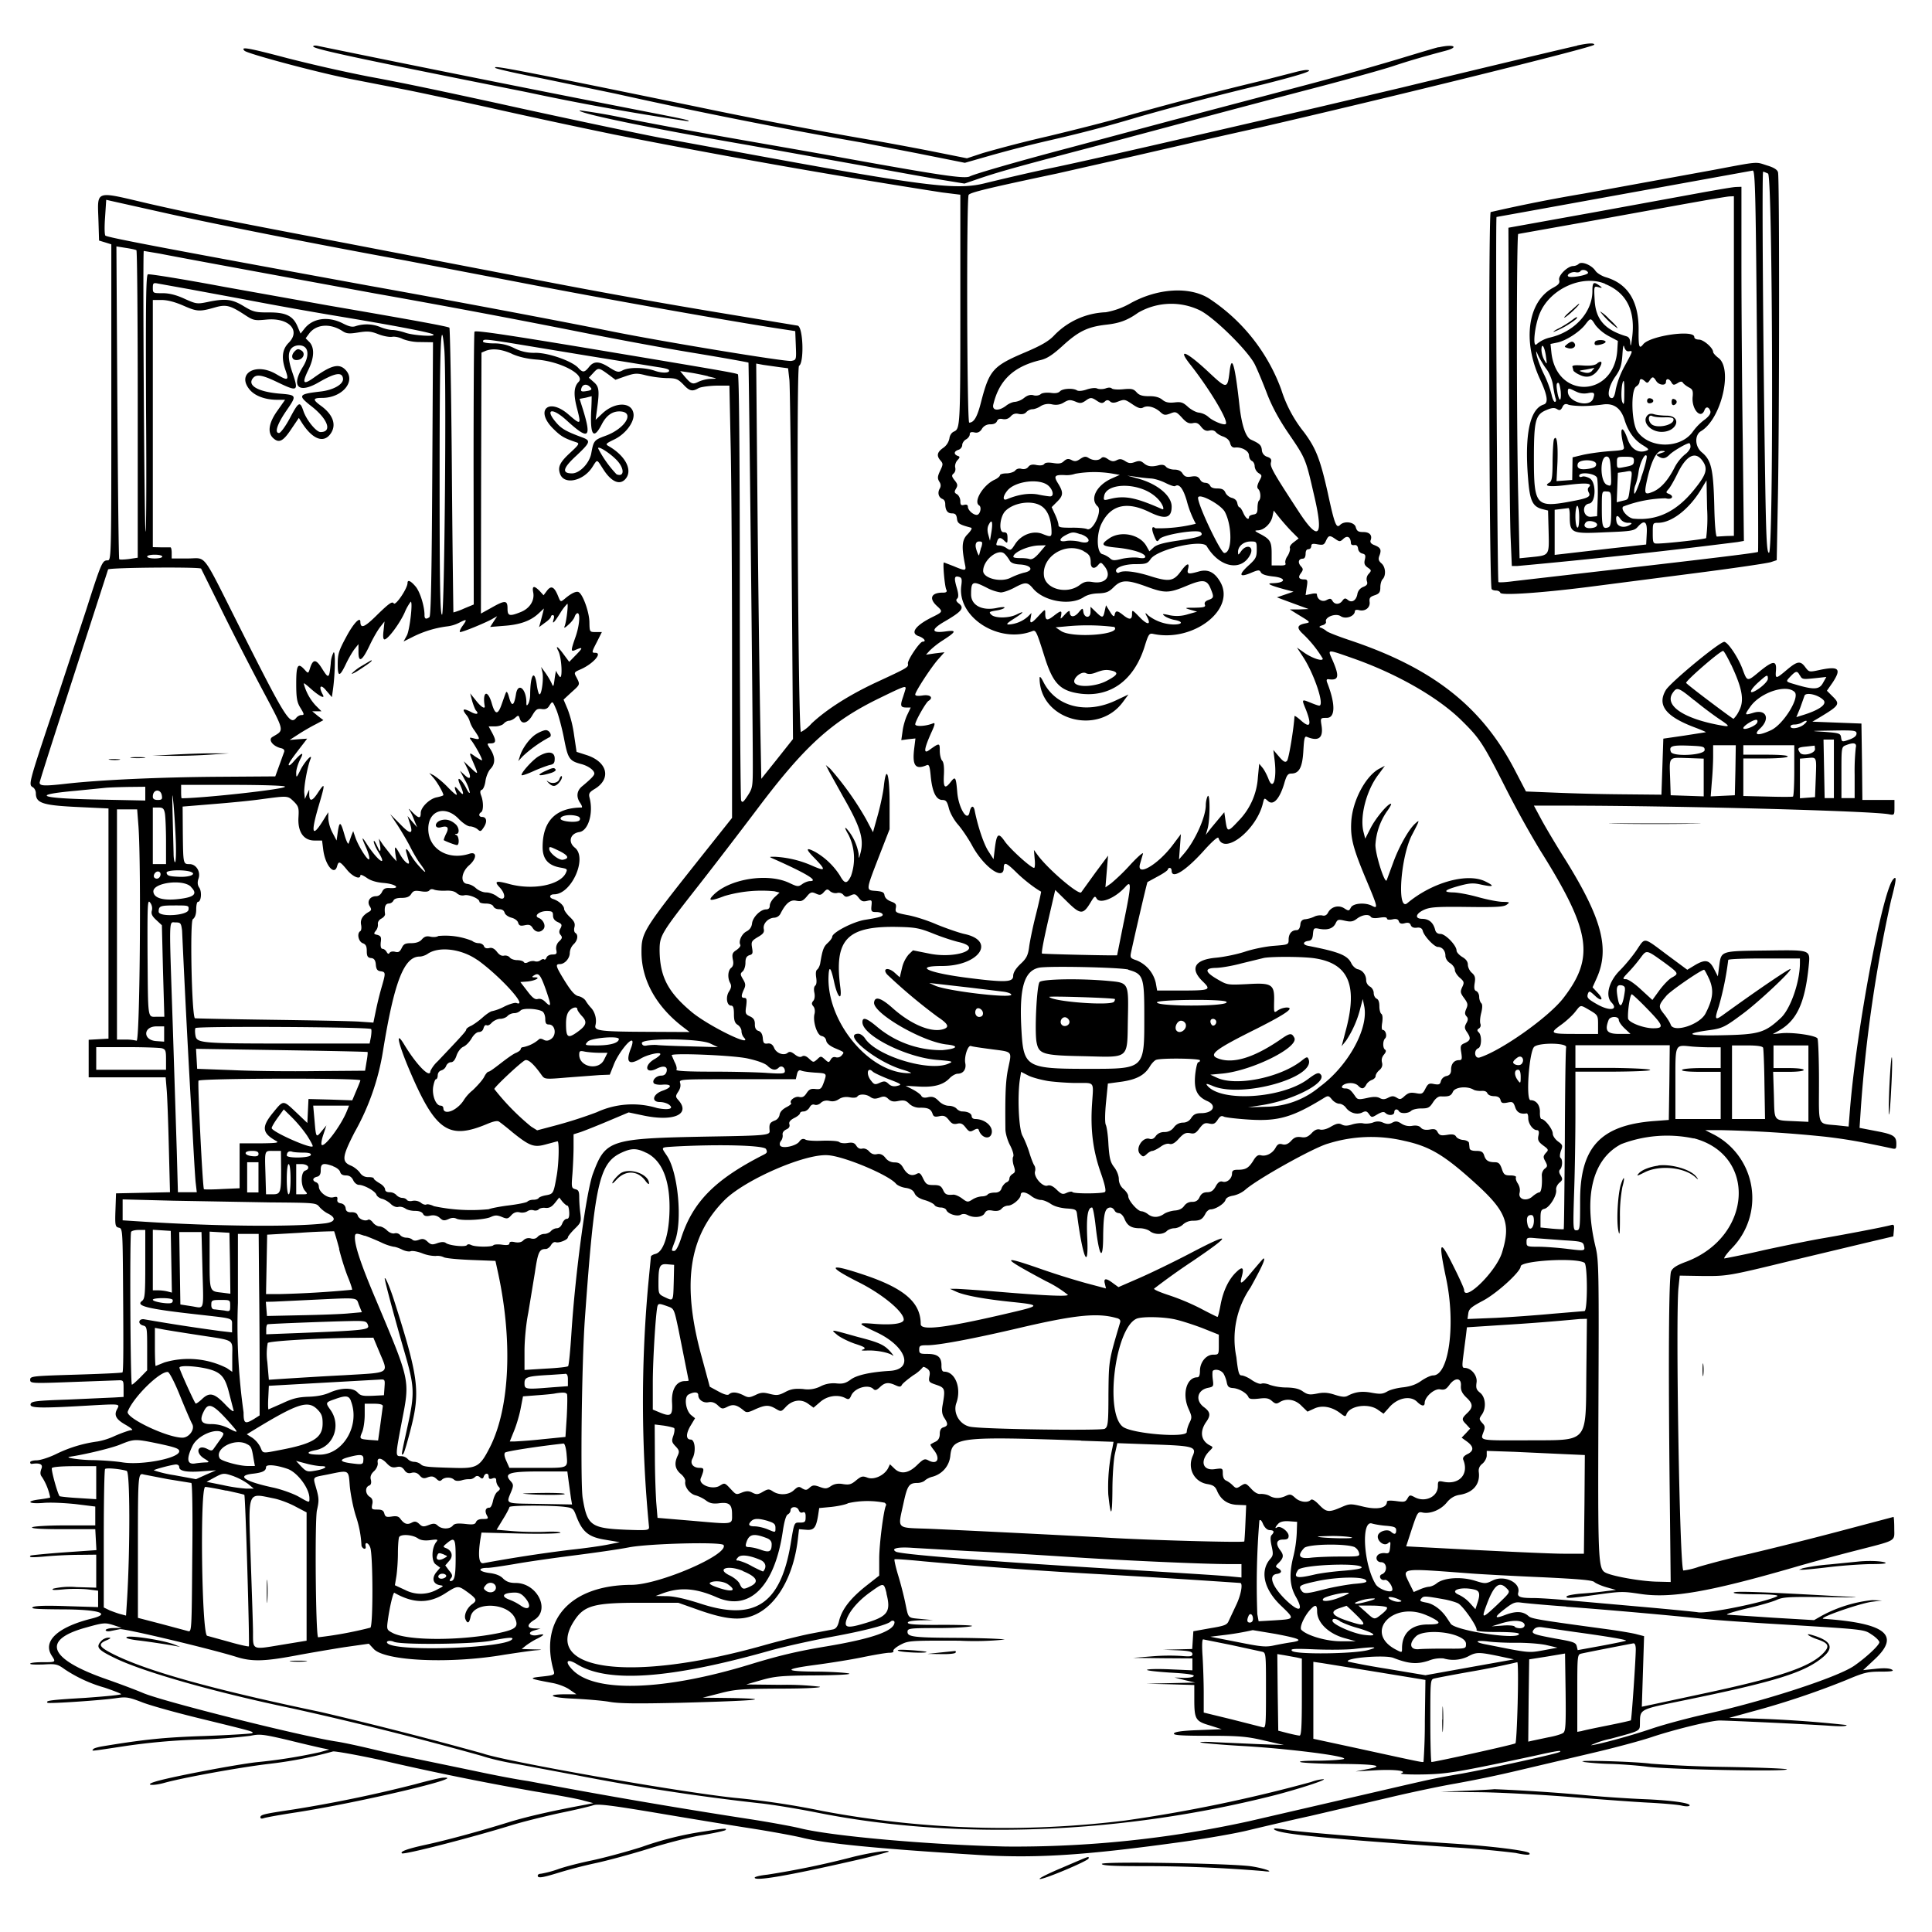 <svg xmlns="http://www.w3.org/2000/svg" id="svg" width="1024" height="1024" version="1.1">
  <path fill-rule="evenodd" d="M836 24.2c-4.7 1-48 11.3-93 22.2L698 57l-68 15.7C602.8 79 570.1 86.4 557.5 89s-28.4 6.4-35 8c-15.5 4-31.4 2-134.5-17l-36.5-6.7C343 71.8 294.2 61.5 265 55c-34-7.4-52-11.2-70-14.5a838 838 0 0 1-42.4-9.6c-21.6-5.7-25.3-6.3-23-4 1.6 1.6 39.3 11.7 56.4 15l28.7 5.6c6.7 1.3 26.2 5.5 43.5 9.3a4029 4029 0 0 0 67.3 14.5A4350 4350 0 0 0 499.3 102l9.7 1.2V162c0 63.5-.1 65.2-3.3 66.7-1.3.5-2.3 2-2.5 3.7a8 8 0 0 1-3.3 5c-3.3 2.3-3.6 4.2-1.4 6.7 1.4 1.6 1.4 2.1-.2 5.4-1.4 3-1.5 4-.5 5.7q1.4 2 .2 3.9c-1.2 2.2-.5 4.6 1.6 5.4q1.3.6 1.4 2.5 0 5.1 3.5 5.1c1.8 0 2.4.6 2.7 2.7.3 2.7 1.2 3.2 7.5 4.9q1 .4-1.8 3.4c-3.1 3-3.4 6.7-1.3 16.8.5 2.7-.2 2.7-6.1.2l-5.2-2c-.7 0 .3 11.9 1.2 14.3q1 1.8-1.8 1.7c-6.1 0-7.5 3-3.2 7 3.3 3 3.2 3.2-1.8 5.7-9.5 4.6-12.6 8.8-7.7 10.4 2.8 1 4.2 2.9 2 2.9-1.5 0-8.1 9.8-7.8 11.6.3 2 .4 2-17.3 10.2-14 6.6-25.8 14.1-33.7 21.5a21 21 0 0 1-5.7 4.6c-1.5-1.5-2.5-193.3-1-194.1 2.8-1.6 2.2-20.6-.7-21.3l-36.3-6a3590 3590 0 0 1-98-17.5L184 129c-63-12-81.3-15.6-104.9-21-29.6-6.9-27.4-7.7-26.9 9.5l.3 10 3.3 1 3.2 1v83.7c0 81.3 0 83.8-1.9 83.8-2.9 0-3.3.9-11.5 26.5L27.3 379c-12 35.9-12.2 36.9-10 38.2 1 .5 1.7 2 1.7 3.2 0 5.4 3.7 6.5 23.6 7.4l14.9.7v122l-5.2.3-5.3.3V571h40.8l.6 7.3c.3 4 .8 17.7 1.1 30.4l.6 23.2-14.3.3-14.3.3-.3 8.8c-.3 8.2-.1 9 1.8 9.4s2 1.3 2.2 27.7c.3 37.9.2 48.5-.3 49-.3.3-11.4.8-24.7 1.2-23.1.7-24.2.8-24.2 2.7s.6 2 21.8 1.2l24.7-.9c2.9-.1 3 0 3 4.3v4.5l-5 .3-24.5 1.1c-17.4.6-19.5.9-19.8 2.5-.4 2 4.5 2.2 30.3.7 17.7-1 17.1-1 15.5 2-1.7 3.2-.4 5.4 4.8 8.3 2.7 1.6 4 2.7 2.9 2.7-1 0-5 1.4-8.7 3a37 37 0 0 1-9.2 3 71 71 0 0 0-21.7 6.5c-4 2-8.8 3.5-10.7 3.5s-3.4.5-3.4 1q0 .9.8.9 6.7-1 5.1 2.7c-.7 2-.6 3.1.4 4.3a31 31 0 0 1 4.3 10.8c-.2.2-2.6.6-5.5 1-7.6.9-6.2 2.5 1.6 1.9 3.8-.4 11.5 0 17.3.6l10.5 1.3v10H34.2c-9.2 0-16.6.5-17.2 1q-.8 1 16.3 1h17.2l.3 5.6.3 5.5-17.2 1.2c-9.5.7-17.5 1.5-17.7 1.7-1.1 1 .6 1.1 8.3.4 4.4-.4 12.2-.8 17.3-.8l9.2-.1v17.5l-10.5-.3a39 39 0 0 0-12.2.8c-1.3.8 0 .9 5.4.4 4-.4 9.7-.3 12.7 0l5.6.7v8.7l-16.3-.5q-16.5-.6-18.3.5c-1.4.9 2 1.1 15 1.2 19.9 0 27 2.2 16.1 4.9-18 4.5-26 12-21.1 19.6 2.3 3.5 2.3 3.5-4.9 3.5-3.6 0-6.5.3-6.5.8s3.2.5 7.1.4c6.6-.4 7.4-.2 11.4 2.7a75 75 0 0 0 21 9.6c4.4 1.5 8.3 3 8.7 3.4s-8 1.2-19 2c-18.8 1.1-21.2 1.5-20 2.6.6.6 29-1.3 36.8-2.5 4.8-.7 6.4-.4 12.7 2 4 1.7 18.4 5.7 32 9 27.8 6.8 27.8 6.8 27 7.6-.3.3-11.5 1-24.9 1.5-21.4.7-32.3 1.8-54.6 5.5-2.3.4-4.5 1-4.8 1.5-.7 1.1-2.6 1.3 16.6-1.6a338 338 0 0 1 39-3.5 277 277 0 0 0 27.8-2c4.8-1 6.4-.9 20 2.3 8 2 16.3 3.9 18.2 4.3l3.5.7-5 1.4A279 279 0 0 1 136 934c-11.4 1.3-46.7 8-54 10.4-5.7 1.8-1 2.3 5.3.5 10.2-2.8 40-8.2 55.2-10a221 221 0 0 0 34-6.6c1.2-.2 12.5 1.8 25 4.5a1498 1498 0 0 0 82 16.7c11.6 1.9 23.3 4 26 4.9l5 1.3-4 .8c-16.4 3-30.7 6.2-40.5 9.2-16 5-33.8 9.8-45 12.2q-13.6 3-12 4.4c1 .9 36-8.1 57.5-14.7 6-1.9 17.8-4.8 26-6.6 8.3-1.7 16.4-3.6 18-4.2 2.4-.8 9.1 0 33 4 16.5 2.8 39 6.5 50 8.2s23.4 4 27.5 5c12.5 3.1 38.5 5.7 91 9 32.3 2.2 58.7.5 113-7.1 11.8-1.7 26.7-4.3 33-5.9 6.3-1.5 21-5 32.5-7.5l41.5-9.7c11.3-2.7 27-6 35-7.4a626 626 0 0 0 33.6-7l39.9-9.4c11.5-2.7 25.7-6.5 31.5-8.5 11.8-3.9 31-8.6 35.5-8.6 3.5 0 41 1.7 57 2.7q10.6.8 10.2-.3a615 615 0 0 0-56.2-3.6l-6-.2 12-3.3a436 436 0 0 0 49.7-16.6c9.7-4.1 11.6-4.6 18.5-4.6 6 0 7.4-.3 6-1.1q-2-1.1-8.6-.4l-6.6.7 6.3-5.9c13.5-12.7 5.6-19-27.3-21.3-3.4-.3 18.6-8 25.5-9l5.5-.7-5.2-.2a72 72 0 0 0-26.6 8.2l-4.2 2.4-22-1.3-24-1.6c-1.1-.2 3.4-1.6 10-3.2 6.6-1.5 13.9-3.6 16.1-4.6 3.6-1.6 6.8-1.7 25.5-1.5 20.4.3 20.8.2 6.9-.5-40.8-2.3-53.6-2.7-55-2-.9.6 3.7 1 11.5 1 7.9 0 12.4.4 11.5 1-5.4 3-37.5 9.6-42.3 8.5-1.2-.2-15.2-1.6-31.2-3L829 848c-5.8-.5-13-1-16.2-1-7 0-8.7-.6-8.1-2.9 1.4-5.3-7.4-9.5-13.6-6.4-3.6 1.8-4 1.8-9.7 0-7.1-2.1-16-1.5-19.8 1.4a9 9 0 0 1-4 1.9c-1 0-3.2.6-5 1.4l-3.3 1.4-2.2-4.4c-4.1-8.6-5.8-8.3 32.9-5.4 6.9.5 24 1.4 38 2 18.4.9 26 1.5 27 2.5.8.7 3.7 2 6.5 2.8l5 1.4-5 .6c-2.8.4-8.5 1-12.8 1.3s-8 1-8.3 1.5c-.7 1.2 1.4 1.1 14.6-.7 14.3-2 14.8-2 24.3-.6 16.3 2.5 36.4-1 81.7-14.1 8.5-2.5 23-6.4 32-8.7 22.9-5.9 21-4.8 21-12 0-3.3-.2-6-.4-6l-28.7 7.6a2066 2066 0 0 1-47.4 11.9 476 476 0 0 0-27 6.9 37 37 0 0 1-8.3 2c-2-1.8-4.1-133.1-2.6-149.6l.7-6.7 12 .2c13.5.1 13.8 0 48.7-8.5l38.5-9.2 14-3.3.3-3.3c.3-2.7 0-3.1-1.5-2.7-2.8.9-26.6 5.4-37.3 7.2-5.2.9-18.6 3.6-29.7 6A510 510 0 0 1 914 667c-.6 0 1.1-2.5 4-5.5a38 38 0 0 0-9.3-60l-4.9-2.5h8.4a669 669 0 0 1 55.4 3.5c11 1.3 19 2.7 34.8 6.1 2.5.6 2.7.4 2.7-2.4 0-4.1-1.6-5-11.2-6.8l-8.3-1.6.7-10.6a750 750 0 0 1 16-110c2.9-11.1 3.1-13.5 1-11-5.8 7.2-19.4 80-22.8 122.1l-.7 8.8-5.6-.6c-11.3-1.2-10.1 1.5-10.1-23.3 0-12-.4-22.2-.8-22.8-1-1.6-12.7-3.3-18.7-2.8l-5 .5 3-1.7c9.6-5.3 14-14.5 16-33.9.9-9.4 1.8-9-22.7-8.7-24.2.3-23.6.1-24.7 8.3l-.7 5.4-1.9-3.7c-2.5-5-4.6-5.5-10-2.4l-4.3 2.6-10.8-8c-12.7-9.5-11.4-9.3-16-2.5-2 3-6 7.9-9 10.9-5.8 5.8-7.8 13.5-4.3 17 3.7 4-1.1 4.6-7.5 1-5.3-3-5.8-3.6-5-5.9.6-1.4 1-1.2 3.5 1.1 3.7 3.6 5.1 2.3 1.6-1.4l-2.7-2.9 2.2-4.9c7-15.6 2.7-31.6-16.4-62.4-4.7-7.4-10.4-17-12.7-21.2L813 427h15.3c59.7 0 164.4 2.8 173 4.6 2.7.5 2.8.4 2.8-3.5V424h-17l-.2-20.2-.3-20.3-13-.5-13-.5 3.4-2c11-6.6 11.5-7.3 7.3-11.4l-3-3 3-4.3c4.8-7.3 3.4-8.8-6.4-6.8-6 1.3-6 1.3-8-1.3-2.6-3.6-4.2-3.4-9.8 1.3-5.9 5-6.2 5-5.8.3.4-5.4-1.6-5.2-8.7.6-6.6 5.5-6.5 5.5-9-1.2-2.2-6-7.5-14-9.6-14.5s-28.8 21.6-31.1 25.6c-4.7 8 0 14 15.5 19.8 3.4 1.3 6 2.4 5.7 2.5l-11.5 1.8-11 1.6-.5 14.9-.5 14.8-21-.2a1133 1133 0 0 1-36-.9l-14.8-.6-6.2-11.9c-17.4-33.2-43.2-53.5-87-68.2-6-2-11.7-4.2-12.5-4.9s-2.2-1.5-3-1.8q-1.8-.5.8-1.3c1.3-.3 2.1-1.2 1.9-1.8-.8-2.5 5.1-4.8 7.8-3s7.5 0 7.5-2.7q.2-1 2.3-.5c3.2.8 6-1.4 5.5-4.5-.2-2 .3-2.6 2.7-3.4s3-1.6 3-4.2c0-1.8.6-3.8 1.3-4.4 1.8-2 1.5-6.4-.7-8.3-1.6-1.4-1.8-2.3-1-4.3 1.1-3 .5-4.1-2.8-5.4q-2.4-.9-2-2.4c1.1-2.7-.4-4.5-3.8-4.5-2.7 0-3.4-.5-4-2.5-.6-2.8-6-3.6-8.3-1.3-2 2-2.9 0-6.6-17.2-4-17.7-6.2-23.4-12.6-32a69 69 0 0 1-12-22.5 98 98 0 0 0-38.6-48.5c-10.3-6.2-26.7-5.2-40.9 2.5a41 41 0 0 1-13.5 5 40 40 0 0 0-27.4 12.3c-2.8 3-6.8 5.3-15 8.8-17.5 7.4-19.3 9.5-23.7 26.4-2 8-3.8 11-6.3 11-1.2 0-1.5-118.8-.3-120.7.8-1.3 10.3-3.6 46.7-11.3l41.5-9.4c20.4-4.7 50-11.5 66-15C733.3 52.5 845 25 845 23.7q0-1.5-9 .4m-670 .5c0 1.3 21.5 6 113 24.2a1356 1356 0 0 0 85.9 15.5c.6-.6-1.3-1-25.9-5.8a18423 18423 0 0 1-170.2-34.1c-1.6-.4-2.8-.3-2.8.2m596.5.4c-2.2.5-12.1 3.5-22 6.5a1657 1657 0 0 1-50 14l-69 18.2-55 14.7C541.5 85 517 92 514 93.5c-2.7 1.4-16-.6-68-10-10.7-2-35-6.2-53.8-9.5a2956 2956 0 0 1-59.4-11 295 295 0 0 0-25.6-4.5c-1.4 1.4 36.5 9.3 89.3 18.4L455 87.4c16.2 3 35.5 6.5 42.8 7.7l13.4 2.2 7.6-2.6c11.7-4 23.2-7.1 73.2-20.2l37-9.9c13.5-3.7 41.6-11.1 62.5-16.6 20.9-5.4 42-11.3 47-13 8.1-2.7 16-5 27.3-8 7.9-2 4.9-3.8-3.3-1.9M262.5 36c.6.5 11.6 3 24.5 5.5l39 8.1a2931 2931 0 0 0 131 26l29.4 5.7 25 5 14-4a677 677 0 0 1 30-7.7c18.4-4.2 32.6-8 47.6-12.5a1558 1558 0 0 1 66.6-17.4c20.5-5.2 27.5-7.5 22.9-7.6-1.1 0-3.6.5-5.5 1l-17.5 4.5a1900 1900 0 0 0-74 19.3c-7.1 2.2-25 6.7-39.5 10.2a679 679 0 0 0-35 9l-8.5 2.8L493 80c-10.7-2.1-25.4-4.8-32.5-6a2663 2663 0 0 1-92-17.6c-95-19.5-107.4-21.9-106-20.5M908 90.1l-68.5 12.5a837 837 0 0 0-49.4 9.8c-1.3 1-.8 197.6.5 199.8.3.5 1.4.8 2.4.8s2 .5 2.2 1.2c.6 1.6 24-.1 51.3-3.7l54.2-7c19.3-2.5 36.4-5 38-5.6l3-1 .6-31.6c.8-38.4.9-171 .1-173.9q-.4-2.1-5.8-3.7c-6.3-2-3.7-2.3-28.6 2.4m23.3 101.2c.5 55.5.7 101 .5 101.2-.5.5-20.9 3-77.3 9.5l-52 6c-4.3.6-8 .8-8.3.5-.6-.6-1.6-193.5-1-193.5l13.9-2.5L929 90.4c1.3.1 1.6 12.5 2.3 101m5.8-99.4c2.5 1.4 3 201 .5 201-1.1 0-1.5-6.5-2-37.2-1.1-70.4-1.8-164.8-1.1-164.8.3 0 1.5.5 2.6 1m-33.1 9.7-59 10.8-45.5 8.2.3 75.4c.1 41.5.5 81.8.9 89.7l.6 14.2h2.8a3357 3357 0 0 0 116.8-12.7l3.4-.6-.6-53c-.4-29.3-.7-71.5-.7-94V99l-2.7.1c-1.6 0-8.9 1.3-16.3 2.6m15 92.3v90l-4 .1-5 .3c-.6 0-1.2-6.3-1.4-16.5-.5-19.3-1.6-23.9-6.4-28-3.9-3-4.2-9.3-.6-11.4 10.7-6.4 17-33 9.2-38.8-1.5-1.1-2.8-2.6-2.8-3.1 0-2.2-5.1-6.6-7.5-6.6q-2.4-.1-2.5-1.4c0-4-23.2-.7-27 3.8-2.2 2.8-2.6 1.8-2.5-7.7q.1-22.7-17.5-27.8c-2.2-.7-4.6-2.2-5.4-3.4-2-3-7.3-5.2-8.9-3.6-.6.6-1.9 1.1-2.8 1.1-3 0-8.1 5-7.5 7.4.4 1.7-.3 2.5-3.2 4.1-13.4 7.2-16.4 28-7 48.4 4 8.6 4.6 12.7 2 13.5-7.3 2.3-10.2 15.7-8.3 39 .9 11.8 2.3 15 7.4 16.4l3.2.8.3 11.2c.3 12.8.5 12.5-9.4 13.5l-6 .6-.7-32.2c-1-42.4-.9-139.7 0-139.7l33.7-6 54.6-9.9c11.8-2.1 22.5-4 23.8-4l2.2-.1zM88 113c25.4 5.7 79.8 16.5 126.5 25l60 11.5c44.7 8.7 117.1 21.6 142.5 25.3l4.5.7.3 7.6c.3 7.6.3 7.7-2.4 8.2-3 .5-67-10-95.4-15.7-24.6-5-85-16.4-127.5-24-105-19.2-138.9-25.6-140.6-26.7-.5-.3-.6-4.5-.2-9.8l.6-9.2 2.6.6zm-15.7 19.6c.4.2.7 37 .7 81.7v81.3l-4.7.7c-2.5.3-4.8.4-5.1.1s-.7-37.7-1-83.1l-.5-82.7 5 .8c2.6.4 5.1.9 5.5 1.2m12.3 1.8c11.6 2.3 66.7 12.4 113.5 21a5383 5383 0 0 1 111.7 21c15 3 40.6 7.8 57 10.5s29.8 5.1 30 5.3 2.3 186 2.3 213.3c0 11.4-.1 12.2-2.7 16.2-2.3 3.5-2.9 4-3.5 2.5-.3-1-.7-52-.7-113.5 0-72-.4-111.9-1-112.3-1.2-.7-8.8-2-74.6-13-48.7-8.1-64.3-10.4-65-9.6-.3.2-.5 32.9-.5 72.5l.1 72.1-5.3 2.2a35 35 0 0 1-5.5 2c0-.1-.5-34-.8-75.2s-1-75.3-1.3-75.7c-.6-.6-16-3.5-63.7-11.7l-55.9-10c-21.3-4-39.4-6.9-40.2-6.6-1 .4-1.2 13.2-1 71.3.3 39 .1 68.1-.3 64.8-.6-5.7-1.5-148.5-.9-148.5zm757.2 10.1c.4 1.3-9.4 3-10.5 2s2-2.7 4-2.2q1.7.3 2.4-.5c.8-1.3 3.6-.7 4.1.7m9 6q17.3 7 14.3 28.9-.7 5.5-.9 2.7 0-3.2-1.9-3.8c-11.6-3.4-16.5-9-17-19.3-.4-7.4-.4-7.4 2-6.8q3.2 1 .4-.9c-3-2.2-3.6-1.7-3.6 3 0 11.2-9.5 21.6-22.5 24.6a17 17 0 0 0-6.9 3.4c-2.5 2.9-1.3-9.7 1.6-16.4 5.5-12.9 22.5-20.5 34.5-15.5m-749.7 3 27 5a2177 2177 0 0 0 56 10c29.2 4.9 44.8 8 45.7 8.9 1.3 1.3-10.6.5-14.7-.9-2.3-.8-5.5-1.5-7-1.5s-4.4-.7-6.3-1.5a19 19 0 0 0-13-.6c-1.9.7-3.5.4-7.2-1.5-7.7-3.8-15.8-2.7-20.2 3l-2 2.5-1.7-4c-2.4-5.5-6.3-7.3-15.4-7.2-6.6 0-7.9-.2-13-3.3-6.2-3.8-9.8-4.2-19.3-2.2-5.4 1.1-6 1-12-1.7q-6.4-3-11.6-3c-5.1 0-5.3 0-5.3-2.8 0-2.6.3-2.8 2.8-2.3zm-3.8 8.6c7.3 3.2 8.5 3.3 16.9.9 5.6-1.6 7.9-1 14.9 3.5 5.3 3.5 5.7 3.6 12.1 3 11.9-1.2 18.5 5.7 11.9 12.3-3.5 3.5-4 8.2-1.5 15 1.7 5 1 5.2-5.1 1.6-10.9-6.4-21.2-.2-14 8.3 2.8 3.3 8.3 5.3 14.5 5.3h4.2l-4 5.7c-4.7 6.5-5.5 11.8-2.2 14.7 3 2.7 5.2 1.6 9.5-4.9l4-5.9 1.5 2.4c5.5 8.7 11.3 11.1 15 6.4s1.9-10.4-4.9-15.3c-4.4-3.2-4.2-4.1.7-4.1 10.8 0 18.3-9 12.3-15-3.4-3.4-7.5-2.3-16.7 4.3-5.6 4-6.3 3-3-3.9 3.3-6.6 3.5-12 .7-15l-2-2 2-2.7c3.8-4.8 11-5.3 17.4-1.2 2.3 1.5 3.6 1.6 8.6.8s6.7-.6 10.7 1c2.6 1 6 1.6 7.3 1.3 1.3-.2 3.8.3 5.5 1.2a26 26 0 0 0 9.5 1.6l6.5.1-.4 72.5c-.3 51.4-.7 72.7-1.5 73.2q-2.7 2-2.6-1.2c0-4.6-2.4-12.3-4.7-15-2.6-3.1-4.3-3.8-4.3-1.9 0 2.9-6.4 12.3-7.3 10.8-.8-1.2-2.4-.1-8.5 5.8-7 7-9.1 7.8-9.2 4 0-3-3.6.7-7.4 7.8-4 7.4-4.6 9.2-4.6 14.6 0 7 1 7 4.5-.4 1.4-2.9 3.4-6.3 4.5-7.7l2-2.5v4.2q0 9 6-3.7c1.8-3.8 4.3-8.1 5.6-9.7l2.2-2.8-.5 4.8q-.6 4.6.5 4.7c1.8 0 8-8.3 10.7-14.3a26 26 0 0 1 3.2-5.7c1.2 0-.5 14.7-2 17.8l-1.8 3.3 4.8-2.4A56 56 0 0 1 237 332a19 19 0 0 0 6.3-1.9c4.3-2.2 4.5-2 1.6 2-1.1 1.6-1.5 2.9-1 2.9 1.5 0 12.7-4.6 16.6-6.7l3-1.7-1.9 2.9-1.8 2.8 7.4-.6c8.4-.6 14-2.6 18.2-6.5l2.9-2.7-.6 2.5-1.3 5-.7 2.4 3.1-2.3c1.8-1.2 3.2-2.7 3.2-3.2q.1-.8 1-.9 1 .2.5 2-1.6 5 3.4-3a26 26 0 0 1 3.8-5c.6 0-.4 9.1-1.4 11.8q-.9 2 2-.7c1.5-1.3 3-3.2 3.3-4.3q.6-1.6 1.5-1.8c1.6 0 1 6.8-1.1 12.7-2.4 6.9-2.5 7.7-.5 7 4.5-2 4.7-1.6 1.1 2.1l-3.9 4-2.9-3.9c-2.9-4-4.6-5.3-3-2.1 2 3.4 2.5 16 .8 13.8-.9-1.1-1.7-2.5-1.8-3 0-.6-.4 1.1-.8 3.9-.6 4.7-.7 4.9-1.7 2.5a42 42 0 0 0-3.3-5.5l-2.2-3 .7 2.9c.7 3.3-.4 11.6-1.5 11.6-.5 0-1.1-2.2-1.5-5-1.2-8.6-3.4-5.5-3.5 5 0 2-.5 4.2-1 5q-1.1 1.9-1-.6c0-7.3-4.4-11-5.5-4.6q-1.5 9.5-3.6 2.1-1.1-4.1-1.7-2.9c-.4.8-1.3 3.5-2.2 6-2.1 6.2-3.6 6-5.4-.4-2.2-7.4-5-6-3.7 1.6.3 1.9-2 .5-4.7-3l-3-3.7 1.1 4.2c.7 2.3 1.6 4.5 2 4.9 1.7 1.8.4 2.3-2.2 1q-6.6-3.5-3.2 1a10 10 0 0 1 2.1 3.8 16 16 0 0 0 2.5 4.8c3.1 4.6 3.1 5-.2 4.2-2.8-.7-2.8-.7-1 1.7 2.5 3.6 5.8 9.9 5.1 9.9-.3 0-1.9-1-3.5-2-3.4-2.5-3.5-2.5-.9 3.5 2.7 6.3 2.6 6.4-1.6 2.4l-3.6-3.4 1.6 3.2c2.6 5.2 2.2 7.2-1 4.2l-2.6-2.4 2.6 4.9a23 23 0 0 1 2.6 6.5q-.1 1.2-1.6-1.6c-2.8-5.7-6-7.7-3.5-2.3q3.4 7.9-.8 2.9-3.3-4.1-1.2 1.4 1.2 2.8-4.3-2.8a48 48 0 0 0-7.6-6.5l-2.5-1.3 2.1 2.4c2 2.2 5.4 8.1 5.4 9.3 0 .3-1.6.8-3.5 1.2-3.8.7-8.5 5.3-8.5 8.3s-1 3-4.2-.2q-2.7-2.8-2-1.6c.7.8 1.9 3.3 2.7 5.5l1.6 3.9-2.6-3-2.5-3 1 3.2q3.5 9.9-4.8 1.2l-5.4-5.4 4 6c2.1 3.3 5.2 8.5 6.7 11.5s3.8 6.9 5 8.5c3.8 5.1 3.8 6.2 0 2a37 37 0 0 1-5-6.7c-1.9-3.4-2.9-3.6-2-.6l1.1 4c1 3.2-2.1 1-4.5-3.2-2.8-5-3.1-5-2.5-.2l.6 3.7-2.4-2.6-4.7-6-2.3-3.4.6 3.3c.3 1.7.3 3.2 0 3.2s-1-1.5-1.8-3.2q-1.4-2.9-1.5-1.8c0 .8 1 3.3 2.4 5.5 5 8.2.1 5.2-5.6-3.4q-5-8-.8 1.3c1.1 2.6 1.9 5.2 1.6 5.9-.5 1.5-5.6-6.5-7.3-11.3l-1.2-3.5-1 2.5-1.4 4c-.3.8-1.3-1.3-2.3-4.8-2-7-2.6-7.1-3.5-1l-.6 4.3-2.2-4.2a20 20 0 0 1-2.2-7.5v-3.3l-3 4.8q-8.5 13.5-2-8.5c3.4-11.5 3.4-12.5-.4-6.8q-4.5 7-4.7 1.3v-2.8l-1.2 2.5-1.1 2.5-.3-3c-.4-3 1.6-14 3.2-18 1.6-3.8-3.2 1.3-5.4 5.9-2 4-2.1 4-2.1 1 0-1.6 1-4.7 2.1-6.9 2.4-4.4.8-3.8-3.8 1.5q-2 2.2-2.3 1.4c0-1 2-3.8 7.9-11.4l1.9-2.5-4.6.3-4.7.4 4.8-3.1c2.6-1.7 6.6-4 9-5.2l4.1-2.2-3-2.3-2.9-2.4h4.9l-3.2-3.2a27 27 0 0 1-6.2-11.5c0-.4 1.2.5 2.8 1.9 4.9 4.5 8.8 6.7 7.3 4-2.4-4.4-1.2-5.9 1.8-2.2l3 3.5.5-3.5c1.2-8.1 1.5-21.3.4-20.2a14 14 0 0 0-1.5 5.9c-.8 8-1.1 8.2-4.4 3-3.3-5.4-4.9-5.6-6.5-.8-1 3.2-1 3.2-2.9 1.1-3.6-4-4.5-2.7-4.5 7.3 0 7.4.4 9.8 2 12.5 2.4 3.9 2.4 4.2.6 4.2-.7 0-2 .7-2.6 1.5-3.3 4-5.6.4-30.2-48.5-20.3-40.3-17-36-27.3-36H91v-3c0-1.6-.3-3-.7-2.9h-5L81 290V159h4.6q4.7 0 11.6 3m538.8 2.5c7.6 3.8 25.3 21.3 29 28.5 1.5 3 4.4 10 6.5 15.5q3.8 10 11.3 21c9.2 13.5 9.2 13.4 13.6 32.6q8 33.6-7.9 9.3c-13.6-20.8-15.4-24-14.9-26.2.5-1.7 0-2.4-2-3.1a4 4 0 0 1-2.8-3.7c-.3-2.5-1.2-3.3-5.8-5.4-2.7-1.2-4.8-7.4-6-17.5q-3.6-33.2-5.3-18.5c-1.1 9.2-1.5 9.2-10.6.7-12.3-11.6-17.6-13.7-10-4.2 10.2 13 20.1 29.6 18.6 31.2-1 .9-7-1.6-9.3-3.8a10 10 0 0 0-4.9-2.2c-1.5-.1-4.1-1.5-5.8-3-2.7-2.5-3.8-2.8-7.2-2.4-3 .3-4.7 0-6.4-1.4q-2.4-2-7-1.9c-3.6 0-5.3-.5-6.7-2.1-1.6-1.8-2.7-2-7-1.6-2.9.3-5.6.1-6.1-.4q-1-.9-3.4 0c-1.3.4-3.3.5-4.4 0s-3.7-.1-5.7.6c-2.1.7-4.2.9-5 .4-2-1.3-7.6-1-9 .5q-1.3 1.4-5 .8c-2.2-.2-4.4 0-5.2.7s-2.5 1-3.8.6q-2.4-.7-5 1.4a10 10 0 0 1-4.8 2.1c-1.2 0-3.3.9-4.7 2-4 3.1-7.7 2.7-6.8-.7 3.1-12.8 10.7-20 24.8-23.4 3.6-.8 6.5-2.7 11.9-7.6 8.4-7.7 13.3-10.1 23.1-11.2 7.2-.8 11.4-2.4 17-6.4a35 35 0 0 1 32.7-1.2m196 .7c-2.5 2.2-3.6 3.6-2.5 3 1.9-1 8.4-7.2 7.4-7.2-.2 0-2.4 2-4.9 4.2m16-.2a43 43 0 0 0 9.3 9c.2-.3-1.8-2.6-4.5-5a20 20 0 0 0-4.8-4m-15.1 4.9c-1.3 1-4.2 2.8-6.4 4-2.2 1-3.5 2-3 2a45 45 0 0 0 12-6.9q1.4-2.2-2.6.9m12.7 2.4a23 23 0 0 0 7 5.8l4.9 2.6-.3 4.9c-1.6 25-32 26.3-34.9 1.5l-.5-4.8 3.4-.7c4.4-.8 11.7-5.4 14.9-9.4 3-3.9 3-3.9 5.5.1m-610.1 13c1.2 14.1.1 140-1.2 140.5-1 .3-1.3-14.9-1.3-73.7 0-68.7.7-87.2 2.5-66.8m32.6-3.9 42.4 7 38.3 6.2c2.9.4 5.5 1 5.7 1.5 1 1.6-3.3 1.9-7.5.4-5.2-1.8-13.6-2-17-.2-2.2 1.2-3 1-7-1.5-5.4-3.5-8.3-3.5-10.8-.3-2.4 3-3.3 3.1-5.7.5-3.2-3.6-15.7-8-22.7-8a23 23 0 0 1-11.3-2.5 23 23 0 0 0-10.7-2.5c-3.2 0-5.8-.4-5.8-1 0-1.3 1-1.3 12 .4m577.4-.3q-.5 1 0 1.6c.7.7 5.6-.5 5.6-1.5 0-1.2-4.8-1.3-5.6-.1m-14.7 1.3c-1.8 1.4-1.7 1.5.3 2.1 2.4.8 4.6-.7 3.6-2.4-1-1.4-1.7-1.3-4 .3m32.7 3.8c2.3-.4 2.3-.4-2.3 8a46 46 0 0 0-4.6 12.1q-.7 4.6-2 4.7c-3 0-2-6.2 1.9-11.6 2.5-3.6 3.2-5.7 3.6-11.2q.4-6.9 1-4.2.8 2.4 2.4 2.2m-701.5-2c1.9 1.9 1.4 6-1.3 10.3-6.4 10.4-2.3 14.4 8.5 8.1 8.7-5 12.3-5.6 12.8-2 .4 3-5 6.1-11.8 6.9-12 1.4-12.4 2-4.7 8 8.5 6.7 10.9 13.5 4.6 13.5-2.3 0-7.5-6.4-9.1-11.2-1.8-5.3-2.5-5-7.2 3.9-2.3 4.3-4.9 7.8-5.7 7.8-2.5 0-1-4.6 3.6-11.4 6-8.7 6-8.7-3.6-9.5-11.3-1-17-4.4-13.8-8.2 1.8-2.2 4.9-1.7 12.8 2.1 11 5.3 11.5 5 8.1-5-2.4-7-2.5-10.8-.4-13 1.8-1.8 5.5-2 7.2-.3m657.6 4.8c.6 4.3.6 4.4-.8 2a13 13 0 0 1-1.6-5.4c0-4.4 1.7-2 2.4 3.4m-663.2-2.8c-2.3 2.3-1.5 5 1.5 4.6 3-.3 4.4-3.5 2.1-5-1.7-1-2.2-1-3.6.4m115 1.3q5.5 2.5 13.4 3.1c12.6 1 25.8 8.1 22.1 11.8-2.6 2.6-2.8 6.8-.8 14.3 2.2 8.6 2 8.7-4.8 2.8-10.6-9-17.7-1.8-7.7 7.9 4 4 6 5 12 7 1.9.6 1.5 1.2-3 5.4-5.8 5.3-6.9 7.8-5.5 11.5 2.2 5.8 12.1 3.7 16.9-3.5 3-4.6 2.3-4.7 6 1 4.1 6.4 8.4 8.4 11.4 5.4 4.5-4.5.6-12.5-8.7-17.8-1.7-1-1.4-1.3 2.9-3.4 6-2.8 10.8-9.1 10.4-13.5-.7-6.6-9.8-6.7-16.6-.3l-3.5 3.3.8-6c1.3-9.6 1-11.6-1.8-14l-2.6-2.3 2.5-2.7c2.6-2.8 2.8-2.7 8.3 1.3l3.3 2.5 5.4-1.9c4.8-1.6 6-1.7 10.6-.5a60 60 0 0 0 11 1.5c5.2 0 6.1.5 8.9 3.3 3.3 3.6 4.8 4 8.2 2 1.2-.6 5.4-1.2 9.3-1.3h7l.7 33.5c.4 18.5.7 70 .7 114.6v81L370.9 455c-30 37.8-30.9 39.3-30.9 49.6 0 15 8 29.2 22.5 40.1l3 2.3-20-.1c-27.8-.1-30.6-.5-29.9-3.5.8-3.1-.2-7-2.4-9.3a24 24 0 0 1-2.8-3.7c-.6-1-2.3-2.1-3.7-2.4-2-.4-3.8-2.4-7.2-7.8-5-8.1-5.3-9.2-2.8-9.2 2.6 0 5.3-3 5.3-6a7 7 0 0 1 2-4.5c2.2-2 2.6-5 1-6-.7-.4-.9-1.8-.5-3.2.4-1.9-.1-3-2.5-5.3-1.6-1.5-3-3.5-3-4.2 0-1.8-2.8-4.3-5.8-5.3-2.4-.7-2-2.5.5-2.5 9.2 0 17.8-19.3 11-24.7-3.8-3-2.5-7.6 2.4-8.3 4.7-.7 7.5-10 5.4-18.1-.6-2.3-.2-3 2.8-4.8 8.8-5.4 6.7-14.3-4.4-17.9l-5.3-1.7-1.3-8.7a63 63 0 0 0-3.4-13.8l-2.2-5.2 4.1-3.8c4.8-4.3 4.7-4.1 2.8-7.9-1.5-2.7-1.4-2.8 2.3-4.4 6.5-2.9 11.6-8.7 7.6-8.7-2 0-2-.2 1-6l2.5-5h-3.2c-3.3 0-3.3 0-3.4-5.3s-3.4-14.5-5.6-15.8c-1.2-.8-4 .5-7.5 3.5-2.2 1.8-2.2 1.8-3.6-1.7-2-4.8-3.6-5.5-5.8-2.6l-1.8 2.4-2-2.2q-4.5-4.6-3.5.6c.9 4.3-1.8 8.6-6.6 10.5-6 2.4-7 2.1-7-1.9 0-4.4-1.3-4.5-8.5-.4l-5.6 3.1.1-69.1.2-69.2 2.1-.9q5.6-2.2 14 1.5m548.4 8.2c1.5 2 3 5.6 3.4 8.4.4 2.7 1 5.9 1.4 7s.2 1.9-.4 1.9c-.5 0-1.3-1.7-1.7-3.7a56 56 0 0 0-4-10.8 59 59 0 0 1-3.9-10c-.5-3-.5-3 1 .4 1 1.9 2.8 5 4.2 6.8m26.8-3c-1.4 1-3.7 1.3-7.8 1-4.6-.3-5.7 0-5.2 1l.5 1.9a11 11 0 0 0 3.1 2q5.9 3 10-2.6c2.5-3.6 2.2-5.5-.6-3.4m-433.4 2 4.6.6.7 6.2c.3 3.3.9 47.5 1.2 98.2l.7 92.1-8.4 10.6-8.4 10.5-.6-32.2c-.3-17.6-1-67.2-1.4-110l-.7-77.9 3.8.7zm430.7 2c-1.2 1.1-2.4 1.3-4.5.7-2.8-.8-2.8-.8 1.2-1.4l4.5-.9q.2 0-1.2 1.5m-468.5 3c5.2 1.2 5.2 1.2 1.4 1.3-2 0-5 .8-6.6 1.6-3 1.5-3.8 1.2-7.6-3.3l-2-2.4 4.8.7c2.7.4 7.2 1.3 10 2m502.5 2.5c1.4 2.3 5.2 2.7 5.2.5 0-2 1.7-1.9 2.9.3.9 1.5 1.3 1.5 3.2.4q2.2-1.5 2.9-.2c.4.6 1.8 1.7 3.1 2.4 2 1 2.4 1.8 2 5.4-.4 6.4 4.4 11.7 6.3 6.7.7-2 2.2-1.9 3 .2q.9 1.8-2.6 4.6a29 29 0 0 0-6.8 6.9c-6.6 8.8-22.7 8.7-29.1-.3-3.2-4.5-3.7-22.3-.6-24q1.6-1.1 1.7-2.5.2-2.6 2.9-.2c1 1 1.5 1 2.4-.4 1.5-2.3 2-2.2 3.5.2m-16.9 6.8c0 5.4-.2 6.3-1 4.5-1-2-.4-11.3.7-11.3.2 0 .4 3 .3 6.8m-33.7-1.3c.4 5.1-.6 6-1.6 1.4-.8-4.3-.8-5.9.3-5.9.5 0 1 2 1.3 4.5m-514.3-2.1q1.6 1.4-1.6 1.9c-3.3.6-3.8.3-3-1.8.8-1.9 3-2 4.6-.1m522.2 2.1q3 1.6 6.4 1c3.5-.7 4-.2 2.9 2.9-1.9 5-13.3 1.9-13.4-3.7 0-2 .3-2.1 4-.2m-521.7 11.3q-.7 18.5 5.7 6.1 3.8-7.3 10.2-6.7c7.3.7 1.9 9.2-8.3 12.9-6 2.2-6.3 2.6-7.5 9.2-.9 5.2-6.1 10.7-10.2 10.7-5.6 0-4.9-2.8 2.3-9.4 7.4-7 7.7-7.9 3.3-9.6-8.5-3.1-11.1-4.6-13.8-7.7-6.5-7.4-2.5-8.5 5.2-1.5 11.8 10.8 13.5 9.7 8.8-5.6l-1.8-5.7 3.2-.6 3.2-.8s0 3.8-.3 8.7m268.2-6.2c2 1.3 2.8 1.4 4 .4q1.4-1.5 2.9-.1 1.3 1.2 4 .1c3.7-1.4 3.8-1.3 8 1.5 2.8 1.9 4.2 2.3 5.5 1.6 2.3-1.3 6-.3 8.9 2.2 2 1.9 2.7 2 5.4 1 2.9-1.2 3.3-1 6.2 2.1 2.4 2.7 3.7 3.3 5.7 3 2-.5 3.1 0 4.6 2 1.5 1.8 2.6 2.3 4.3 1.9q2.2-.5 3.4.8c.6.8 2.4 1.9 4 2.4q3 1.2 3.6 3.5.6 2.5 2.6 2.3c3.5-.4 7.4 1.8 7.4 4.2q.2 2.1 1.5 2.9c.8.3 1.5 1.6 1.5 2.8a5 5 0 0 0 2 3.6c2 1.2 2 1.4.4 4.3-1.1 2.3-1.3 3.4-.5 4.2 1.3 1.3 1.5 5 .4 6.1-.5.4-.8 2.2-.8 4 0 2.5-.5 3.2-2.2 3.4q-2.1.4-2.3 1.3c0 2-1.8.7-3-2.1-.7-1.6-1.6-3-2-3q-.8-.2-1.2-2.2-.4-2.1-2.8-2.8c-1.4-.3-3-1.6-3.5-2.8-.7-1.6-1.8-2.2-4.3-2.2q-3.2 0-3.8-1.5-.8-1.4-2.5-1.5c-1.7-.1-2.4-.9-3-2-1-1.4-2-1.7-4.5-1.3-2.6.4-3.5 0-4.6-1.6q-1.2-2.1-4.4-2.1c-1.7 0-3.7-.7-4.4-1.5q-1.1-1.5-3.9-.8c-3.8 1-6 .6-8-1.2-1.5-1.2-2.4-1.3-4.6-.5s-3.3.7-5.1-.5c-1.9-1.2-2.9-1.3-4.5-.5s-2.6.8-4.6-.5q-2.5-1.8-3.6-.6c-1.4 1.4-4.3 1.4-6.6 0-1.5-1-2.4-1-4.5.4-2 1.4-3 1.5-4.7.6-1.6-.8-2.5-.7-4 .6-1.3 1.3-2.7 1.5-5.7 1q-4-.6-4.7.5-.9 1.1-4 .6-3.3-.8-4.5 1-1.3 1.5-3.6 1c-1.3-.4-2.7 0-3.4 1-.7.7-2.8 1.4-4.6 1.4-1.9 0-3.4.5-3.4 1s-1.2 1.6-2.7 2.3c-6.1 2.7-11.6 11.7-8.3 13.7 1.5 1 .4 5-1.3 5-2 0-4.7-2.6-4.7-4.3q0-1.5-2-1c-1.6.4-2 0-2-2 0-1.4-.8-3-1.7-3.6-1.5-.8-1.6-1.3-.6-3s.9-2.4-.7-4.4-1.7-2.7-.6-3.6q1.3-1.2.9-3.2c-.3-1 .2-2.8 1.1-3.8 1.5-1.6 1.5-2 .1-2.4-2.1-.9-1.9-2.4.5-3.2 1.1-.3 2-1.5 2-2.5s.9-2.4 2-3 2-1.8 2-2.7q-.1-1.6 2.5-1 2.5.6 4-2a5 5 0 0 1 4.4-2.3q2.7 0 3.5-1.6.6-1.7 3-1.2 2.5.5 4.3-1.4 1.7-2 4.3-1.3 2.7.5 4-1c.7-.8 2.1-1.5 3.2-1.5 1 0 3-.7 4.3-1.6a8 8 0 0 1 6-1q3.6.8 6.4-1c2.5-1.5 3.4-1.5 6-.5 2.5 1.1 3.3 1 5.3-.3 2.8-2 3.3-2 6.3 0m291.5-.1q0 1.6 1.8 1.3c2-.4 2-2.2-.2-2.6q-1.5-.2-1.6 1.3m13 .6q0 1.9 1.2 1.7c1.8-.6 2-2.5.3-3.1q-1.5-.7-1.5 1.4m-47 2.2c3 0 7.8-.4 10.5-.8q8.7-1.3 11.6 8.3 2.8 8.9 9.2 13c3.6 2.2 4 2.6 2.2 3.2-4.2 1.5-8-.9-9.8-6.1-3-8.5-4.5-6.1-2.2 3.3.6 2.5.6 2.5-8.2 3.1-4.8.4-11 1.3-13.8 2l-5 1.2-.1 6-.1 6-4.1.3-4.2.3.5-10.3c.3-9.6-.4-14.4-1.8-12-.4.5-.7 5.7-.8 11.6 0 8.7-.4 10.8-1.7 11.5-3.5 2 .3 2.4 9.8 1.2 10-1.2 13.2-.9 11.1 1.2q-1 1 0 2.9c1.2 2.2-.5 3-9.7 4.7-18.3 3.4-19.4 2-19.4-22.7 0-20.3.8-23.4 6.7-25.8 2.8-1.2 4.2-1.3 5.5-.5 1.4.9 2 .7 2.9-1q1-2.4 3.2-1.3c1.2.4 4.7.7 7.7.7m34.3 4.8c-3.4 3.4 1.3 8.9 7.4 8.9 8.3 0 11-8.4 2.8-8.6-2.8 0-5.9-.4-7-.8q-2-.6-3.2.5m9 1.2q4.9-.2 4.7 1.2c0 3.1-9.2 4.9-11.8 2.3-2-2-1.5-5.2.5-4.2 1 .5 4 .8 6.5.7m13.8 15.6c0 1-1.4 3-3 4.1a23 23 0 0 0-5.5 7q-5.1 10-11.3 12.7c-4.4 1.8-4.8 1.3-3.5-5 2.3-10.9 5.2-16.7 8.1-16.6q2.3 0 1.2.6l-3 1c-1.3.4-1.3.5 0 1.3 2.3 1.5 3.8 1.2 6-1 1.8-1.8 8.7-5.9 10.3-6q.7.2.7 2m-569.5 6.6c4.5 4.4 4.7 9.6.3 7.9a59 59 0 0 1-9.8-13.8c0-1.4 5.9 2.3 9.5 5.9m543.4 9.7c-1.9 5.6-3.5 9.3-3.7 8.3s0-3 .6-4.4 1.4-4.7 1.7-7.2c.8-5 3.6-10.3 4.3-8.1.2.7-1 5.9-3 11.4m-16-3c.3 7.6.3 7.7-2 6.8-3.9-1.4-4-15.7 0-15 1.4.4 1.7 1.7 2 8.1M866 244c0 2.4-.5 2.7-5.3 3.6-3.6.7-3.7.7-3.7-2.4s.1-3.1 4.5-3.1c3.8 0 4.5.3 4.5 2m36.4.2c3 4.2 2 7.3-4.6 15.4-9.3 11.5-19.6 16.4-32 15.2-3-.3-7-4.9-5.5-6.4a66 66 0 0 1 22.5-4.4c3.5 1 4.8-1.2 1.6-2.4-1.5-.6-1.5-.8 0-2.5.9-1 3-4.7 4.7-8.2 4.7-9.7 9.5-12.1 13.3-6.7M846 246c0 1.4-1 2-4.2 2.5q-6.7 1-5.5-2.8c1-2.5 9.7-2.2 9.7.3m18.1 11.1c-1.1 8.2-.7 7.5-4.4 8.4l-2.8.7.3-7.8.3-7.8 3.5-.5c4.5-.8 4.3-1.3 3.1 7M589.5 251l4 .7-4.5 2c-8 3.7-11.5 10.9-7.2 14.7 2.6 2.4-2.7 13.5-5.7 12-.9-.4-4.6-.8-8.4-.7-5.5 0-6.7-.2-6.7-1.5 0-.9-.8-3.4-1.8-5.5l-1.8-3.9 2.8-2.8c3.4-3.3 3.5-5 .7-9.6-2.6-4.1-2-4.8 3.3-4.6a14 14 0 0 0 5.7-.7 58 58 0 0 1 19.6-.1m257 2.3c.3 1.3.5 6.4.3 11.3l-.3 9-3.2.3c-4.3.4-5.2-6.4-1-7 3.5-.5 3.9-11 .4-13.3-1.3-.8-3.2-1.3-4-1q-1.6.6-1.7-.4c0-2.4 9-1.3 9.5 1.2m-236.5.2c2 .1 5.4 1.2 7.8 2.4s4.7 2 5.1 1.6q3.2-2 6.1 7.8a54 54 0 0 0 4.8 12.2 81 81 0 0 1-21.4 2.4c-2-1.6-2.2.3-.7 4 1.4 3.4 1.6 3.4 2.9 1.7 1.6-2.3 20-5.3 21.8-3.6 1.8 1.8-.6 2.7-11.8 4.4-8.2 1.2-11.6 2.2-13.2 3.7l-2.2 2-1.7-3c-3.6-6-13.4-8-19.5-3.9-5 3.4-4.3 4.2 4.3 5 8.4.9 14.7 3 14.7 4.8q0 1.2-3.8.5c-2.1-.3-6 0-8.6.6-4 1-5 1-6.4-.4-1-.8-2.7-1.8-4-2.1-3-1-3.2-10.8-.2-16.5q7.4-14.5 25.2-5.8c8.4 4.1 11.8 3.3 11.8-2.9 0-5.9-7.9-12.3-18.4-15l-5.1-1.4 4.5.6c2.5.4 6 .8 8 .9m-54.6 3.6c2.7 2.2 3.5 5.9 1.2 5.9-.7 0-3.6-.4-6.4-1-4.8-.9-10.6 0-16.5 2.5-2.5 1-2.2-1.8.5-4.9 4.3-4.7 16.5-6.2 21.2-2.5m348.9 28c-.7.6-21.1 2.9-26.1 2.9-2 0-2.2-.5-2.2-5.5 0-5.3 0-5.5 2.8-5.5 7.3 0 16.7-7.4 23-18l2.7-4.5.3 15a81 81 0 0 1-.5 15.5M607.4 260c4.3 2 7.8 5.3 9 8.5q.6 1.9-.6 1.3c-14-6.2-19.8-7.3-27.6-5.3-3.2.8-3.4.7-3-1.5.8-5.8 12.5-7.4 22.2-3m246.6 9.7c0 7.5-.3 9.3-1.6 9.8-2.9 1.1-3.4-.4-3.4-9.9 0-9.3 0-9.3 2.5-9.1 2.5.1 2.5.2 2.5 9.2m-204.8 1.6c4 7.6 3.9 21.8-.3 21.8-1.9 0-13.9-25.2-13.9-29.2 0-3 12 3.4 14.2 7.4m-97.6-3.3q5.1 3 5.7 12.6c.2 4.2 0 4.3-5 2.3-4.8-1.8-11 .5-14.2 5.4-2.2 3.5-2.5 3.6-4.5 2.3a8 8 0 0 0-3.8-1.5c-2 0-2-.1-1.2-2.4q1-3 3.8 0c1.5 1.4 1.6 1.3 1.6-1.5 0-2.5-.4-3.1-2.1-3.1-2.7 0-2-8.3 1-11.3 4.4-4.4 13.7-5.8 18.7-2.8m285.4 6.2c0 3.7-.4 5.8-1 5.4s-1-3-1-6 .5-5.5 1-5.5 1 2.7 1 6m-5-1c0 9.6.5 9.9 19.2 9 13.5-.5 15-.8 16.8-2.8q5.4-6.2 4.8 3.6l-.3 5.7-19 2.1-24.2 2.8-5.3.6v-23.9l3.3-.4 4-.5c.4-.1.7 1.6.7 3.7m-147.1 9 3.4 3.4-2.6 2c-1.4 1-2.4 2.4-2 3.2.2.7-.3 2.5-1.2 4-1 1.3-1.5 3.1-1.2 3.9.4 1-.4 1.3-3.4 1.2H674v-6.2c0-6.5-.7-7.7-6.5-10.7-2.6-1.4-2.7-1.6-.9-1.7 3.3 0 7-3.6 7.8-7.2l.7-3.3 3.2 4c1.8 2.2 4.7 5.5 6.6 7.4m178-4.9q3-.1 1.1 1c-3 2-6.7 1.2-7.2-1.5-.7-3.3.4-4.1 2-1.6a5 5 0 0 0 4 2.1m-337.3 4.7-.8 4.8-.9-3.3q-.9-3.2.3-5.3c1.6-3.1 2.2-1.5 1.4 3.8m321-3.7q-.1 1.5-3.2 1.8c-3.2.3-4.5-1.3-2.6-3.2 1.3-1.2 5.8-.2 5.8 1.4m-273.7 5c5.9 2.1 5.4 5.7-.6 4-2.1-.5-5.3-.7-7-.4-4 .8-4.2-1-.5-3 3.4-1.8 4.2-1.9 8-.5m135.1 2.5c2.2 1.5 2.5 1.5 4.3-.2 2.1-1.9 3.8-.8 3.9 2.4q.1 1.2 1.8 1 1.7-.3 2 1.8a3 3 0 0 0 2.3 2.7c1.6.4 1.8 1 1.3 3.2-.5 2-.2 3 1.5 4.2 2 1.4 2.1 1.6.6 3.3a4 4 0 0 0-1 4c.5 1.5 0 2.2-2 3a5 5 0 0 0-3.1 4c-.7 3.3-3 4.6-5.1 2.8-1.2-1-1.8-.9-2.8.5-1.5 2.1-4.1 2.2-5.3 0-.8-1.3-1.3-1.3-3.2-.3-2.3 1.2-5-.5-5-3.2 0-.4-1.4-.5-3-.1l-3 .6.6-4.2c.6-3.6.4-4.1-1.3-4.1q-4.3 0-1.8-3.3c1.3-1.8 1.3-2.3-.1-3.8-1.7-2-1.1-3.9 1.2-3.9q1.3-.1 1.4-2.5 0-2.5 1.5-2.5 1.3-.1 1.5-1.6c0-1.3.7-1.5 3.3-1 3 .5 3.5.3 4.5-1.9 1.4-3 2-3 5-.9M520 290.2l-1 3.8c0 1.7-1.9-3-1.9-4.7q0-2.4 2-2.3c1.6 0 1.8.4 1 3.2m146 1.2c0 3.8-.5 4.8-4 8-6 5.4-5.4 7 1.5 4 3.4-1.4 4-1.4 4.7 0q.9 1.6 7 2.2c6.6.8 6.2 3.3-.6 3.5q-5.8 0 5.9 3.2l5 1.3-4.4 1.5-4.4 1.5 2.9 1.1 8.4 3.1 5.5 2-5 .2h-5l4 2.5c7.4 4.5 7.3 4.3 3.8 5-4 .9-4.2 2.4-.7 5.6a62 62 0 0 1 10.4 13c0 1.6-5.3-.1-9.6-3l-4.1-2.9 3.4 5.2c5.8 9 11.4 25.6 8.4 25.6-.5 0-2.5-.7-4.4-1.5-5-2-5-2.1-2.6 3.7q4.6 12-2.4 5.9c-2-1.8-3.7-3-3.7-2.5-.3 6-3 22.9-4 23.7-.9 1-1.9.4-4.2-2.3l-3-3.5.7 5.7c1.2 10-.9 16.1-3.3 9.6-.7-1.8-2-4.4-3-5.7l-1.9-2.3-.7 7.3a36 36 0 0 1-10.2 22.9c-5.7 6.1-6 6.2-6.9.3l-.7-4.8-2.1 2.5-5 6-2.7 3.5 1-3.5c1.3-4.7 1.3-19 0-17-.5.8-1 3-1 4.7 0 6.3-5.7 19-11.6 25.8l-2.6 3 .5-6.7.5-6.7-4.5 6c-8 10.5-19.4 17-17.1 9.6l1.5-5.2c.3-1.1-2.7 1.5-6.6 5.7a105 105 0 0 1-10.3 10l-3 2.1.7-8.4.7-8.4-6.7 9-7.5 10.4c-1 1.9-17-11.6-22.9-19.4l-2.2-3 .4 4.8c.3 2.6.1 4.7-.3 4.7-1.7 0-12.7-10-15.5-14-3.4-4.9-4.3-4.3-5.3 3.5l-.7 5.9-2.7-4.2c-2.4-3.6-5.6-13-7.3-21.6-.6-3-2-2.6-2.7.8-1 5.6-5.7-1.8-6.5-10.1-.7-8.5-1-9-3.4-6-3.2 4.2-4.1 3.3-3.7-3.7q.3-6.3-1-7.5c-.6-.7-1.2-3-1.2-5.2 0-4.3-.1-4.3-5.8-.2-2.9 2-2.5-.9 1.4-9.6 2-4.3 2-5.2.8-4.7-4 1.6-9.4 1.8-9.4.5 0-1.7 5.6-11.5 7-12.4 2.8-1.7 1-3.5-3-2.9q-4 .6-4-.5c0-1.5 8.1-14 12.1-18.6l3.4-3.8-5 .6-4.8.7 1.9-2.1a45 45 0 0 1 7-5.5c7-4.5 7.5-5.5 2-4.8-8.1 1.2-8.6-.8-1.2-5.1 9.3-5.4 10.7-7.2 7.9-9.5q-2.4-1.7-1-2.8 1-1-.1-5c-1.7-5.7-1.6-7.1.8-6.5 1.6.4 1.9 1.1 1.4 4.7-2.3 16.8 20 31 37.7 24.1 1.8-.7 2.2.1 6.5 13.8 4.5 14.2 8.3 18 19.3 19.4 15.7 1.8 28-7.2 33.6-24.8 2.1-6.8 2.5-7.4 4.7-6.9 21.2 4.5 43.8-13 35.5-27.5-3-5.2-6.5-7-11.4-5.6-5.7 1.6-6.4 1.4-5.7-1.4.9-3.5-.6-3-3.6 1-4 5.6-6.3 6-16 3-8-2.6-14.8-3.4-17-2q-.8.4-1.4-.4c-1.3-2 3.8-4.1 10.1-4.1 5.6 0 6.4-.3 8-2.6 3.3-5.2 27.5-10.8 29.8-6.9 6.7 11.3 18.3 13.6 23 4.6 2.3-4.5-1.9-6-4.8-1.9-1.5 2.1-1.6 2.1-1.6.4-.1-3 2.9-5.6 6.6-5.6 3.2 0 3.3 0 3.3 4.4M551 292.9c-2.5 2.9-4 3.8-5.4 3.4-1.1-.4-3.5-.5-5.2-.5s-3.3-.2-3.3-.7c0-2.4 8.2-6 13.9-6l3.3-.1zm23.4-.7c2.9 1.5 3.7 2.7 3.7 6 0 3.1 2 3.7 4 1.2 1.3-1.5 1.6-1.4 3.2.6 4.2 5.2.9 9.7-6.2 8.5-3.1-.5-4.5-.2-7 1.7-6.8 5-18.1 2-18.8-5.2-1-10.2 11.6-17.9 21.1-12.9m-41.9 1.5c.9.8 2 2.4 2.6 3.4q.9 2 5.7 2.2c6 .4 7.3 3.2 2.1 4.3-1.8.4-5 1.6-7.2 2.7-5.2 2.7-14.6.3-14.6-3.6 0-5.9 8.2-12.3 11.4-9M86 295c0 .6-1.8 1-4 1s-4-.4-4-1 1.8-1 4-1 4 .4 4 1m20.6 6.4 10.2 20.6c5.5 11.3 15.3 30.4 21.7 42.5 12.8 24.1 12.3 22.2 5.9 26.1-2.4 1.4.1 4.8 4.3 5.9q2.6.5 1.8 2.3l-2.6 7.2-2 5.5-29.2.2c-32.3.2-64.1 1.7-81.7 3.7-11.5 1.3-14 1.2-14-.6 0-.5 5.6-18.2 12.4-39.1l23.9-73.9c1.2-1 48.7-1.4 49.3-.4m501.6 9.7c9.3 3.4 11.5 3.3 21-.7 8.2-3.4 10.4-3.2 12.3 1.2 2 4.8 2 5.3-1 6.4q-2.5.9-1.9 2.5c.5 1.2-.4 1.5-5.2 1.6-5.7 0-5.8.1-2.4 1.1l3.5 1-5 1.4a19 19 0 0 1-9.5.5c-4-.9-4.3-.8-2.6.5 1 .7 3.4 1.7 5.3 2 4.6.9 4.1 2.4-.7 2.4a23 23 0 0 1-13.4-4.8q-2.5-2.6-.7.6c2.4 4.5.4 4.7-3.8.4-4-4.1-4.1-4.2-4.1-1.7 0 3-1.3 3.2-4.7.5-3.1-2.5-4-2.5-4.5-.2q-.3 2.1-2.5-1.6l-2.1-3.4-.7 3.1c-.8 3.8-1.2 3.8-4.7.4l-2.8-2.7v2.8c0 3.4-3.3 3.3-3.8-.1-.3-2.2-.4-2.2-2.6.4-2.3 2.7-4.6 2.5-4.6-.3q0-1.5-2.6 1.3c-2.4 2.6-2.5 2.7-2 .6.5-2.9 0-2.9-4 .2-3.5 2.7-4.4 2.4-4.4-1.4 0-2.4 0-2.4-3.4 1.2-4 4.4-5 4.6-4.3 1.1l.4-2.5-2 2a17 17 0 0 1-10 4.1c-1.6 0-1-.7 2.6-3 5.4-3.4 6.2-4.6 1.5-2.3-4 2-11.4 2.1-13.4.1-1.4-1.4-1.1-1.6 2.5-2.2 2.2-.3 4.2-1 4.5-1.5s-1.7-.4-4.4.2c-7.7 1.5-13.3-1.6-13.3-7.2 0-7.1.8-7.4 8.3-3.6a23 23 0 0 0 7.4 2.5c1.4 0 4.6-1.1 7.2-2.5 6-3.2 7-3.1 10 .5 5.8 6.8 19.8 9.2 26.8 4.5q3-1.9 7.9-2c4-.2 5.4-.7 8-3.3 4-4 7.1-4.1 17.9-.1m-17.6 21.2c4.2 4.1-22.4 6.1-28.3 2.1l-2.8-1.9 5.5-.5a117 117 0 0 1 25.6.3m125.6 16.3c23.7 8.2 46.2 21 58.8 33.6 9.3 9.2 11 11.7 23.2 35.8a531 531 0 0 0 18 32.5c27 43 29.1 56.8 12.5 78.4-7.8 10.2-33 28-44.5 31.6-2.6.8-3.3-3.8-.7-4.9 1.8-.7 2-6.7.3-8.4q-1.5-1.3.1-2.1 1.3-1 .7-2.6c-.3-1-.1-3.5.5-5.7q1-4.2 0-5.1c-.6-.6-1.1-2.1-1.1-3.4s-.7-2.6-1.5-3c-1.1-.4-1.3-1.5-.9-4.2.5-2.9.2-4-1.5-5.5-1.2-1-2.1-3-2.1-4.3q0-2.4-3-4.1c-1.6-1-3-2.5-3-3.4 0-2.7-5.9-8.8-8.5-8.8q-2.4 0-2.9-2.4-1.5-5.5-6.7-5.6c-4.2 0-3.7-2.7.9-4.8 3.1-1.4 6.6-1.7 22.8-1.5 15.4.2 19.4 0 21-1.2 1.8-1.3 1.6-1.4-2.1-1.5-2.2 0-8-1.1-13-2.5s-11-2.5-13.3-2.5q-8.7-.2 3.3-3.5c5.6-1.5 7.4-1.6 11.7-.6q10 2.1 1.7-1.9c-9.7-4.4-28 .8-41 11.7-5.6 4.7-3.6-24.5 2.5-36.2 4.2-8 4.2-8.3 1.7-6-3.3 2.9-8.5 12-11.6 20.5l-3.5 9.5c-.9 2.5-6-13.4-6-18.7a35 35 0 0 1 6-17.6c1.7-2.3 2.7-4.2 2.2-4.2-1.7 0-8.2 7.8-10.8 13l-2.8 5.5-.9-3.5c-2.1-8.1 1.5-22.2 8-30.6l3.3-4.5-2.9 1.5c-7.2 3.8-14.2 16.8-14.9 28-.5 8.7.8 14 8.4 32 5.7 13.5 5.8 14.4 2.6 12.7-3.6-1.9-10-1.4-11.2.9-1 1.9-1.2 1.9-3.4.5a6 6 0 0 0-8.6 2q-1.1 2.3-3.2 1.7c-1-.2-3 0-4.1.6a17 17 0 0 1-4.7 1.4q-2.7.1-2.8 3-.4 2.8-2 2.8c-2.6 0-4.2 2-4.2 5 0 2.7-.2 2.7-7.7 3.3-4.3.3-11.2 1.7-15.4 3.1s-11.1 2.8-15.3 3.2c-11.5 1-14.2 5.8-7 12.7 4.5 4.4 3.8 4.7-12 4.7h-12.3l-.7-4a17 17 0 0 0-10.2-12c-3.3-1.1-3.5-1.4-2.9-4.3 1.7-8 8.4-37 8.7-37.2l5.5-3c3-1.6 5.3-3.2 5.3-3.7q.1-.7 1-.8.9.1 1 1.5c0 4.6 7.1.3 16.5-10 4.8-5.4 8-8.2 8.3-7.4 2.8 9.5 20.3-4.2 23.6-18.5.7-2.8.7-2.8 2.7-1 2.8 2.5 6.1-1.2 8.5-9.1 1.3-4.6 2-5.5 3.8-5.5 4.2 0 5.9-3.3 6.4-12 .4-7 .7-8 2-7.4q9.3 3.8 7.6-6.3c-.6-3.8-.5-3.8 2.8-3.8 4.6 0 4.7-7.3.2-18.8q-.7-1.9.7-1.7c5.6.8 6-1.4 1.9-10.7-2.3-5.2-2.7-5.2 10.2-.7m201.3 3.6c6 12.7 7.1 19.1 4.3 24.4a15 15 0 0 1-3 4.4c-.5 0-23.2-17-25.1-19-.8-.7 17.9-17 19.6-17 .4 0 2.3 3.3 4.2 7.3m-725.7.6a26 26 0 0 0-5.3 4c-.4.7 1.8-.4 4.9-2.5 5-3.3 6.3-4.4 5.3-4.4zm398 2.7c3.2 1 2.4 2.3-3.3 5.3-5.5 2.9-14.4 3.6-16.7 1.3-2-2 3.2-6.8 5.8-5.4q1.9 1 5.4-.4c4-1.5 5.6-1.6 8.8-.8m364.3 2.5c1 2 1.6 2 7.5 1.4l6.4-.7-1.8 3.2c-1.9 3.5-4.7 3.7-14.2.9-5.8-1.7-5.7-1.5-3-4.4 2.9-3 3.6-3.1 5-.4m-403 1.4c.1 22.1 31 30.8 44.3 12.4l2.8-3.8-6.8 3.2c-15.7 7.4-31.7 3.3-38.3-9.9q-2-3.9-2-1.9m386 .3c0 1-2 3.2-4.5 5-5.7 4-6 1.8-.5-3.2 4.6-4.1 5-4.3 5-1.8m-457 5c0 .4-.7 2.5-1.4 4.7-1.6 4.6-1.3 5.5 1.8 5.5h2.3l-1.8 3.8c-1 2-2.2 6-2.5 8.6l-.7 4.9 3.7-.5 3.8-.4-.7 5.7c-1 8.7.7 11 6.6 8.5 1.3-.6 1.7.4 2.2 5.8q1.2 12.5 6.1 12.6c2 0 2.6.8 3.5 4.3.6 2.5 2.7 6.3 4.9 8.8 2.1 2.4 5.3 7.2 7.2 10.6 6.1 11.6 17 19.5 17 12.4 0-3.4 1.3-3 6.4 2 4 4 9.8 8.5 13.4 10.5.1 0-1.1 5.7-2.8 12.4s-3.3 14.6-3.6 17.4c-.6 4-1.4 5.7-4.6 8.6q-3.8 3.7-3.8 6.3c0 3.3-4.1 3.5-23.2 1.1-21.8-2.7-30.1-6.4-14.5-6.4 19.7 0 28.9-13.4 11.7-17-3-.7-9.6-3-14.5-5-5-2.2-12-4.4-15.6-5-6.1-1.2-6.5-1.4-6.1-3.7.4-2-.1-2.6-2.6-3.5q-3-1.2-3.4-3.3c-.2-1.6-1.2-2-4.6-2.3-5.3-.4-5.4.1 1.5-17.8l5.8-14.9v-13.7c0-15.3-1.7-20.9-3-9.6-.3 3.5-1.8 10.5-3.2 15.6l-2.6 9.3-3.7-7a161 161 0 0 0-19-26.7l-2.3-1.9 1.8 3.5 7.5 13.5c9 15.7 11 22.1 9.1 29.5-.9 3.4-.9 3.4-1 .6a27 27 0 0 0-6.3-13.3q-2-1.9 1 3.3a28 28 0 0 1 1.2 21.8c-2.1 4.2-3.3 4.2-5.8-.3a38 38 0 0 0-13-12.5q-7.7-4.1-.7 3c6.6 6.8 6.3 7.5-1.6 4a56 56 0 0 0-19.2-4.5c-3.2 0-3.2 0-.7 1.1q26.5 11.8 19.3 11.8c-1 0-2.9.7-4.1 1.6-2.1 1.5-2.6 1.4-7-.7-11.6-5.4-32-2-40.3 6.7-2.9 3-1.2 3.1 6.1.3a70 70 0 0 1 26.5-2.5l2.7.7-2.6 2.4c-1.4 1.3-2.6 3.3-2.6 4.5q0 2-2 2c-2.9 0-7 4.1-7.4 7.4q-.3 2.9-3 4.3c-2.5 1.3-4.3 5.3-3.2 7.1q.3 1-2 2.7c-2.2 1.4-2.5 2.2-2 5q.8 3.2-.9 4.5c-1.7 1.4-2 5.3-.5 8 .8 1.5.6 2.6-.6 4.5-1.9 2.9-1.2 7.5 1.1 7.5 1.1 0 1.5 1.2 1.5 4.5 0 3.4.5 4.8 2 5.7 1.1.7 2 2.2 2 3.3 0 1.2.6 2.7 1.3 3.4 5.2 5.7-19.1-6.3-27.8-13.6-12.5-10.5-16.7-18.6-16.9-32.4 0-8 .5-8.9 20.9-34.9 8-10.2 21.8-28.2 30.7-40 25.4-33.8 39.8-46.8 65.2-59.1 12.3-6 13.6-6.5 13.6-5.1m418 6.3a204 204 0 0 0 12.8 9.7c6.2 4.1 6.4 4.6 1.5 3.7-19.9-3.5-30.4-10.6-25.7-17.3 2.2-3.2 3-2.9 11.4 4m53.2-4.4c2.9 2.9-6.1 17.4-12.7 20.3-6.7 3.1-9.5 2.6-5.6-1 5.5-5.2 3.2-10.4-3.6-8.3-4.7 1.4-4.8 1.3-1.7-3.1 5.2-7.6 19.2-12.3 23.6-7.9m15 4c2.7 2.3-1.7 5.6-11.9 8.6l-2.2.7 2-4.8 2.3-6.5c.6-2 6.8-.8 9.8 2M295 376.5c1 2.5 2.8 9.1 3.9 14.7 2.1 11 2.8 12.1 9.3 13.8 3.7 1 6.8 3.3 6.8 5 0 1-1.6 2.7-6.4 6.7-3 2.4-3.3 5.8-1 9q1.3 2.1.7 2.3-20.5.2-20.7 20.6c-.1 6.6 2.8 10 9.2 11.2 4 .7 4.1.8 3 3.1-3.2 6.2-17.2 9-29.7 5.7-7.2-2-8.4-1.6-5.3 1.7 4 4.3 2.8 8.1-1.5 4.7-1.4-1.1-4-2-5.6-2-1.8 0-4-1-5.4-2.2a9 9 0 0 0-4.5-2.3c-4-.3-3.4-6.3 1-10 4-3.6 4-7.3 0-6-11.4 3.7-21.8-2.6-21.8-13.2 0-9.8 9-12.7 16.1-5.3 2.2 2.3 4.8 4 6 4s3 .7 4 1.5c1.5 1.4 1.8 1.3 3.3-1 2-3 1.5-5.5-.9-5.5-1.7 0-2-1.6-.5-2.5 1.3-.8 1.3-5.6 0-8.9q-1-2.6.4-3c.7-.2 1.6-2.3 1.9-4.6s1.5-5.2 2.6-6.4q4-4.1.1-10.4c-2-3.1-2-3.2 0-3.2 2.9 0 3.1-1.3 1-5.3l-2-3.7h3.4c1.8 0 4-.7 4.6-1.5.7-.8 2-1.5 2.8-1.5s2.3-.7 3.3-1.6c1.6-1.4 1.8-1.4 2.4.5 1 3.3 4.2 2.5 6.6-1.7 1.9-3.2 2.6-3.7 5-3.4q2.8.5 4-1.7c1.8-2.7 1.7-2.8 3.9 2.4m636 7c-1.5 1.8-7 3.7-7 2.4s6.1-5 7.2-4.3q.7.6-.2 2m25.1.4c-2.4 2-7.1 2.7-7.1 1q.2-1 2.3-1c1.2 0 2.9-.5 3.7-1 2.7-1.7 3.6-1 1.1 1m-671.8 5c-3.4 2-7.6 7.7-8.8 12l-.8 2.4 2.4-2.6a68 68 0 0 1 14-10c1.8-.6.3-3.8-1.8-3.8-1 0-3.2.9-5 2m699.7-.2q0 1.7-3.3 3c-4.4 1.6-4.5 1.6-4.9-1-.3-2.1-1-2.3-8.8-2.9-8.1-.5-7.9-.5 4.3-.7 11.6-.2 12.7 0 12.7 1.6m-12 18.7V423h-4.9l-.3-15.5-.3-15.5h5.5zm11.6-11.2a116 116 0 0 0-.6 14.4V423h-7v-13.5c0-13.1 0-13.6 2.3-14.5q6.3-2.5 5.3 1.3m-80.1 1.2c0 2.8-16.8 3.7-17.9 1-1.1-3 .5-3.6 9.2-3.3 8 .3 8.7.5 8.7 2.3m16.3 10.8-.3 13.2-6.4.3-6.4.3.6-7.7c.4-4.2.7-10.3.7-13.6V395h12zm31.2.1c0 7.4-.3 13.6-.7 13.8-.5.2-6.5.2-13.5 0l-12.8-.3V402h11.4c6.6 0 11.7-.4 12.1-1s-3.7-1-11.4-1H924v-5h27zm11-11.4c0 2.5-6.7 4-8 1.9-1.6-2.4-1.1-2.8 3.3-3.2l4.5-.5zm-871 3-10.5.6h10c5.5.1 14.7-.2 20.5-.6l10.5-.7h-10c-5.5 0-14.7.4-20.5.7m194.4.9c-3.3 2-9.7 9.2-8.9 10 .3.2 3.1-.7 6.3-2.2 3.1-1.4 7-2.8 8.4-3.2 2.3-.4 2.8-1 2.8-3.5 0-3.7-3.6-4.1-8.6-1.1m-215.6.8c1.7.2 4.7.2 6.5 0s.3-.4-3.3-.4-5 .2-3.2.4M903 412.1v10l-8.7-.3-8.8-.3-.3-9c-.4-11.7-1-11 9.2-10.7l8.6.3zm59.4.1-.4 10.3-4 .3-4 .3v-21l3.8-.3c5.2-.5 5-.9 4.6 10.4m-904.1-9.5c1.5.2 3.7.2 5 0q1.6-.3-2.8-.4c-2.7 0-3.8.2-2.2.4m230.2 6.2c-4.4 2.1-3 2.7 2.8 1 2-.5 3.5-1.4 3.2-2-.8-1.2-1.4-1.1-6 1m8 4c-.7 2.2-4.2 2.8-6.3 1.1q-1-.6.6 1 1.9 2 3.5 1.4c1.9-.7 4.2-4.2 3.4-5q-.5-.3-1.2 1.5M151 417c0 1.3-42.8 6-54.7 6.1-.2 0-.3-1.6-.3-3.5V416h27.5c15.3 0 27.5.4 27.5.9m-74 3.7v3.7l-24.3-.5c-32.1-.6-37-2.5-12.2-4.7l15-1.5c1.6-.2 7.2-.4 12.3-.5l9.2-.1zm16.2 25.6c.2 6 0 10.8-.4 10.8s-.8-2.1-.8-4.7l-.5-19.8c-.3-12.8-.3-13.7.5-6 .4 5 1 13.8 1.2 19.8m-7.4-24.5c.3 1.8-.1 2.2-2.2 2.2q-2.7 0-2.6-1.8c0-4 4.3-4.3 4.8-.4m69.9 3c2.5 2.5 2.8 3.4 2.5 8.3-.5 7.8 2.7 12.4 8.5 12.4h4l.6 4.7c1 8.4 6 14.3 7.4 8.8.8-2.8 1.5-2.5 5.2 2 3 3.7 7.1 5.4 7.1 3 0-.7 1.5 0 3.3 1.2q3.1 2.3 9.1 2.8c6.3.5 9.3 3 3.4 2.7-2.5-.2-3.5.3-4.3 2q-1.1 2.2-3.1 2.3c-3.3 0-5 2.7-3.5 5.2 1.1 1.8 1 2.2-.2 3q-5.2 2.8-4.3 7c.3 1.5.1 3-.4 3.3-2 1.2-1 5.5 1.2 6.4 1.7.6 2.2 1.6 2.2 4.2 0 2.7.5 3.5 2.3 3.7q2.3.1 2.5 3.5c.2 2.4.8 3.3 2.6 3.5 2.7.4 2.7.8.3 9a181 181 0 0 0-3 12.4l-1.2 5.8-7.2-.5c-4-.3-25.2-.7-47.1-1s-40.1-.7-40.3-.8c-1.7-1.7-2.7-51.3-1.1-52.5q1.8-1.3 1.8-5.3c0-2.1.4-3.9.9-3.9 1.7 0 2.2-5.1.8-7.4q-1.5-2-.5-4.9c1.3-3.6-1.2-7.7-4.7-7.7-3.4 0-3.4 0-3.6-16l-.1-14.5 15.8-1.3c8.8-.7 20.4-1.8 25.9-2.6 14.2-1.9 14-1.9 17.2 1.2m-68.3 6.3c.3 1.7.6 8.5.6 15V458h-7v-30h2.9c2.4 0 3 .5 3.5 3.1m-14 7c1.5 21.5.7 114.2-1 113.5a24 24 0 0 0-6-.6H62V429h10.7zm233-5.4q1.5.8.8 2c-1 1.6-10.1.8-10.1-.8 0-1.8 5.8-2.5 9.2-1.2m-73 2.2c-3.2 1.3-3 4.4.3 3.6q5.5-1.6 2.8 3.5c-.8 1.7-1.3 3.1-1.2 3.3 1.1.7 6.1 2.6 7 2.6 1.4 0 1.1-4.8-.3-5.3q-1.5-.6 0-.6c1.8-.1 1.5-3.6-.6-5.3q-3.8-3.3-8-1.8m624 1.7c11 .2 28.7.2 39.5 0 11-.1 2-.2-19.7-.2s-30.6 0-19.7.2m-560.8 14.5q7.1 3.6 1.7 4.6c-2.2.3-7.2-3.7-7.2-5.8 0-1.4.3-1.3 5.5 1.2M102 462.5c1.5 1.3-2.4 2.5-7.5 2.2-4.8-.2-6-.6-6.2-2.1-.4-1.7 11.9-1.8 13.7 0m-16.9.7c0 1.8-1.6 3-3 2.1s0-3.5 1.6-3.5q1.3.1 1.4 1.4m16 6.7c3.6 3.5 2.2 5.3-4.8 6.3-9 1.3-14.6 0-15-3.6-.6-4.8 15.6-7 19.9-2.7m494.4 18.8-3.5 17.5c0 .3-39.5-.6-39.8-.9-.5-.4 1.2-8.8 4.5-22.9l2.5-10.8 6.3 6.2c7.1 7 8.5 7 12.5.3 1.9-3.2 2.3-3.5 3.1-2 1.8 3.2 10-.2 15.4-6.3 3.2-3.6 3-.5-1 19M236 472.1q4.4-.3 6.2 1.4 1.8 1.5 4 1c2.4-.5 7.9 1.8 7.9 3.4 0 .6 1.5 1 3.4 1 2 0 3.6.6 4 1.5s1.6 1.5 3 1.5q2.5 0 3 2c.4 1 2 2.1 3.6 2.5s3.2 1.5 3.5 2.6c.5 1.6 1.2 1.9 3.5 1.4s3.2-.2 4.2 1.4c1.5 2.4 4 2.7 5.7.7 1.5-1.7 0-5-2.5-6-2.7-1 .3-3.6 4.2-3.6 2.9 0 3.4.3 3.4 2.3q0 2.4 2.5 3.5c2.2 1 2.4 1.5 1.5 3.3q-1.3 2 0 3.5c1 1.2 1 1.8-.7 3.4a5 5 0 0 0-1.6 4.4c.5 2.2.2 2.6-2 2.6-1.4 0-2.8.7-3.1 1.6q-.7 1.5-1.3 1t-2 .5c-.7.6-2 .8-2.9.5s-2.4-.1-3.4.4q-1.9 1-2.5 0c-.3-.5-1.9-1-3.4-1-1.6 0-3.4-.6-4-1.4s-2-1.2-3-1q-1.9.5-3.8-2-2-2.6-4.1-2-2.2.5-2.8-1c-.3-.9-1.6-1.6-2.8-1.6s-2.8-.6-3.4-1.2a38 38 0 0 0-18-2.6c-.6.5-2.4.7-4 .4-2.1-.5-3.3-.2-4.7 1.4q-1.7 2-5.7 2c-3.2 0-4 .5-5 2.6-1 2-1.7 2.4-3.4 2-1.3-.4-2.6-.1-3 .5q-.7 1.2-1.6-.5c-.5-.9-1.5-1.6-2.1-1.6q-1.3 0-1-3.4c.4-2.8.1-3.4-1.8-4-2-.4-2-.7-.8-2.2a5 5 0 0 0 1.1-3.5c-.2-1 .6-2.3 1.8-2.9q1.8-1 2-2.3-.8-5.6 1.9-5.7a3 3 0 0 0 2.5-1.5q.6-1.5 4.3-1.5c2.8 0 4.2-.6 5.1-2 1.1-1.8 2-2 5.2-1.5q3.7.6 4.5-.5.8-1 2.4-.4c.9.4 3.6.7 6 .6m207.7 1.2c1.2-.3 2.6.1 3.3 1 1 1.2 1.7 1.3 3.8.3 2.2-1 2.7-.8 4.3 1.2 1.4 1.9 2.3 2.2 4.4 1.7 2.6-.6 2.7-.5 2.4 2.6-.3 3 0 3.3 2.6 3.3 1.6 0 3 .5 3.3 1.2.4 1-1.1 1.6-9.2 2.9-6.5 1-17.5 6.8-17.5 9 0 .6-1 2-2.4 3.3-2.2 2-2.8 3.7-4 11-.3 1.3-1 2.7-1.6 3.1q-1 .8-.5 4.2t-.5 4.3-.5 3.6c.4 1.8.2 3.6-.5 4.4-1 1.2-1 1.8 0 3 .7.8 1 2.5.6 4-1 4 1.4 11.4 3.8 11.7q2 .5 2.4 2.4.3 2.1 4.5 4c5.4 2.3 5.2 2.1 3.7 3.9a3 3 0 0 1-3 1q-1.8-.6-2.8 1.2c-1 1.7-1.1 1.7-3.1-.1s-2.2-1.9-4.1 0c-2 1.7-2 1.7-4.3-.4q-2.2-2.1-3.7-1.2-1.4.9-3.8-1c-1.9-1.5-2.8-1.7-3.8-.9-2 1.7-6 .3-7.2-2.6q-1.1-2.7-3.5-2.3c-1.8.2-2.3-.2-2.5-2.9q-.3-3.2-2.3-3.8t-1.9-3.6c0-2.2-.7-3.2-2.6-4.1-2.4-1.1-2.6-1.6-2-5.5.4-3.4.3-4.3-1-4.3-1.7 0-1.8-1-.2-4.5 1-2.1.9-3.1-.5-5.4-1.5-2.5-1.5-3-.2-4.1.8-.7 1.5-2.7 1.5-4.6 0-2.4.5-3.4 2-4 1.9-.5 2-1.1 1.5-4-.5-3.1-.3-3.6 3-5.6 3-1.7 3.6-2.6 3.2-4.4-.5-2.8 2.4-5.8 5.6-5.9a4 4 0 0 0 3.2-2c2.8-5.6 5.3-7.7 8.4-7 2.6.5 3.5.2 5.5-2.1 2-2.5 2.7-2.7 4.9-1.7 2.1 1 2.8.9 4.3-.8s2-1.7 3.3-.4c1 .8 2.6 1.2 3.7.9m-363.2 9.3c-.5 1.7.1 3 2.3 5l3 2.8.6 24.3.7 24.2h-4c-5 0-4.6 2.2-4.9-33-.1-26.5 0-29.3 1.3-27.6a5 5 0 0 1 1 4.3m19.4-.4c-.4 3.1-15.8 4-15.8 1s.8-3.3 8.7-3.3c7.1 0 7.4 0 7.1 2.3m626.7 3.8q.9 1 4.6.4 3.8-.6 3.9.4t2.9.5q2.9-.7 3.4 1 .6 1.8 3.2 1 2.6-.7 3.1 1 .7 1.7 3.2 1.4 2.7-.4 3.2 1.7c.7 2.8 6.1 8.5 8 8.5 2.3 0 4 2 4 4.7 0 1.3 1 3 2.5 3.9 1.4.9 2.5 2.5 2.5 3.6 0 1 1.2 2.9 2.6 4.1 2.3 2 2.5 2.5 1.3 5-1.1 2.4-1 3.1 1 5.8s2.1 3.5 1.2 5.6-.9 2.9 0 4c1 1 1 2 0 3.7-1.1 2-1 2.8.3 4.7 2.2 3.2 2 4.4-1 5.8-2.4 1-2.6 1.5-2 5.1.5 3.4.4 4-1.2 4-2.6 0-4.2 2-4.2 5q.1 2.9-2.4 3.4a4 4 0 0 0-3 2.7c-.4 1.8-1 2-3.5 1.6-2.7-.6-3.3-.3-4.7 2.4-1.4 2.8-1.9 3-5 2.4-3-.5-4-.2-6 1.5-1.9 1.8-2.5 2-4.2.9-1.7-1-2.5-1-4.5 0-1.9 1-3 1-4.5.2s-3.4-.8-6.9 0c-4.2.9-4.9.8-6-.8-2.4-3.5-3.4-4.3-5.4-4.3-3.3 0-1.6-2.5 2-2.8 1.8-.2 3.7.3 4.7 1.2 2 2.1 3.1 2 4.4-.3.5-1.1 1.9-2.2 3-2.6s2-1.3 2-2c0-.9.9-2.3 2-3.2q2-1.7 1.4-4t1-4.2.7-2.6c-1.4-.8-1.4-4.8 0-6.1 1.1-1.2.2-4.4-1.3-4.4-.6 0-.7-1.6-.3-3.9q.5-3.7-.4-4.6c-.6-.3-1.1-2.2-1.1-4q0-3.5-1.5-4.1c-.8-.4-1.5-1.7-1.5-3s-.9-2.8-2-3.4-2-2-2-3.3c0-3-2-5.4-4.5-5.9-1-.2-2.6-1.6-3.3-3-2-4.4-6.6-6.2-23-9.4q-2-.4-2.2-1.3.2-1 2.3-1.3c1.7-.2 2.3-1 2.5-3.7.3-3.1.5-3.3 3.4-2.7q6.6 1.2 8.6-2.9c1-2.1 1.4-2.2 4.9-1.4 3.1.7 4.3.5 6.3-1 2.8-2.2 6.5-2.7 7.5-1m-630.1 7.1a8398 8398 0 0 0 5.6 107.3c.6 11.5 1.3 23.4 1.6 26.3l.6 5.2h-10l-.6-21.7-2.1-65.8c-2-59.9-2.2-55.5 1.4-55.5 2.7 0 3 .3 3.5 4.3m398.1 1.6c4.4 1.8 10.5 3.8 13.5 4.5 13.8 3.2-.8 9-15.2 6.2l-9-1.8-2.3 2.2a17 17 0 0 0-3.5 7.1l-1.2 5-3-2.7c-3.4-2.8-6.3-1.9-3.7 1.2a288 288 0 0 0 26.7 22.4c5.4 3.6 6.4 5.3 3.6 6.4-6.3 2.4-17.3-2-27.4-11q-9.1-8.1-9.8-3.1c-1 5.6 25.5 21 38.5 22.4 6.8.7 5.6 2.3-2.4 3a53 53 0 0 1-34.8-12.6c-5.4-4.5-7.5-5.1-7.5-2.2 0 7 23.3 18.8 40 20 8 .7 8.4.8 5.5 2-10.2 4.4-38-4.1-44.1-13.4-.9-1.4-2.5-2.5-3.5-2.5-9 0 9.6 15.1 23.6 19.1 3.3 1 5 1.8 3.9 1.8-20.6.7-43.4-25.6-43.4-50q.2-10.9 2.9 1.2c1.8 8.7 4.4 11.2 3.4 3.4-3.4-25.7 3.5-32.8 31.2-32.1 8.7.2 11 .7 18 3.5m-241.5 14c12 8.6 27.2 25.3 20.6 22.8-.7-.3-3.5.5-6.2 1.8a26 26 0 0 1-6.5 2.5c-.8 0-3.1 1.5-5.1 3.3s-4.8 3.8-6.2 4.5c-1.4.6-2.6 1.5-2.6 2 0 .8-2.4 3.4-15.1 16.8a17 17 0 0 0-3.9 5.2c0 4.2-7.4-3.3-14-14.3-4.4-7.2-3.3-1.3 2 11.6 14.5 34.6 21.3 39.5 42.4 30.6q4.8-2 6-1.1c.8.5 4 3 7.2 5.7 9.2 7.4 11.4 8.1 17.8 6.3l6-1.6c1 0 .7 12.2-.5 18.6-1.6 9-1.7 9.3-5.5 10-1.9.3-3.7 1-4 1.5s-1.5.9-2.8.9-2.6.4-3.2 1c-.5.5-5 1.4-9.9 2s-9.7 1.6-10.5 2a95 95 0 0 1-29.1-1.6c-1.6-.8-3.4-1.2-4-.9-.5.3-1.9 0-3-1a6 6 0 0 0-4.5-.9c-1.2.3-2.5 0-2.8-.5q-.8-1-2.5-1.1c-1 0-2.4-.7-3.1-1.5a5 5 0 0 0-3.6-1.5q-2.3 0-2.4-1.5c0-.9-1.3-2.4-3-3.3-1.6-1-3-2-3-2.5s-1.3-.7-2.9-.7a5 5 0 0 1-4.4-2.3c-.9-1.3-3-3-4.6-3.7-5.2-2.1-5-4.6 1.7-17.7A129 129 0 0 0 203 557c5.9-36.4 11.1-50 19.4-50 1.2 0 3-.6 4.2-1.4 6-4.2 18-2.7 26.4 3.2m628.9 1.2c8.1 6 8 6 4.1 8.2-1.6.9-4.5 4-6.5 6.7l-3.7 5.1-6-5.5c-3.3-3.1-6.8-5.5-8-5.5-2 0-1.9-.4 1.3-3.7a86 86 0 0 0 6.4-7.6c3.3-4.4 3-4.4 12.4 2.3m-184.6-2c17.3 2.8 22.2 14 16.3 37l-2.5 9.5 2.4-3a55 55 0 0 0 7.6-17.5l1.2-4.5.8 4c2.3 11.8-8.7 31.6-23.6 42.5a45 45 0 0 1-28.5 10.6l-9.5.3 8.2-1.3c17.1-2.9 34.7-12.5 30-16.4-1-.9-2.5-.2-6.5 2.8-13.7 10.2-46 12.3-53.3 3.4-1-1.2-.4-1.2 3.2.3 15.4 6.3 54.2-4.5 50.5-14.2-.6-1.6-1-1.5-4.1 1-11.6 8.8-34.3 13.3-44.3 8.8l-3.7-1.7 6.5-.6c15.9-1.6 40.7-14 38-19-1.4-2.7-2.4-2.5-7.4 1q-21.2 14.5-33 10c-5.3-2-1.8-4.7 20.9-16 15.2-7.7 19.9-11 15.4-11a10 10 0 0 0-4.6 1.5c-2.1 1.5-2.1 1.5-2-4.4.3-9.4-1-10.3-14.2-9.5-10.5.5-10.6.5-15.9-2.6q-10-5.8-.8-6c2.4 0 8.6-1 13.7-2.4l11.9-2.9c4.8-.8 21.5-.7 27.3.3m256.7 2.3c0 10.2-5 24.5-10.2 29.3-8.4 7.8-11.5 8.7-30.8 9.1-18 .4-21.2-.7-7.7-2.6 7.7-1 8.9-1.7 18.7-9 8.3-6.2 25.8-22.6 25-23.5-.5-.4-16.5 10.4-35.3 24-4.8 3.5-5.1 3-2.7-4.2a159 159 0 0 0 5-24.6c0-.5 8.5-.8 19-.8h19zM598 514c8 2.2 8.5 3.8 8.5 24.3 0 28.7.6 28.2-30.5 28.2-32 0-33.5-1-34.6-20.3-1.3-22.3 1.3-31.6 9.3-33.3 5-1 42.8-.2 47.4 1m307.9 5.2c2.4 5.7 2 10.2-2 18-3 6-17 10.5-18.5 6-.3-1-1.9-3.6-3.5-5.6-3.2-4-3.1-4.6 1.2-9.7 2-2.5 18.4-13.8 20-13.8.3 0 1.5 2.3 2.8 5.1m-616.7 5.4c3 8.6 3 9.8-.3 6.5q-2-2-4-1.5c-1.4.4-2.8-.6-5.5-4.2l-3.7-4.8 3.9-.3c4-.4 7.2-2.2 3.8-2.2q-2.4.1-.5-1c2.5-1.6 3.4-.6 6.3 7.5m261.7-4c-1.5 1.7-2.7 26.1-1.6 31.9 1.2 6.3 3.2 7 25 7.4 24.6.6 23 2 23.4-19.7.4-19.4.5-19.2-10.4-20.2-15.2-1.4-35-1-36.4.6m-36.5 3 17.3 2.1c2.3.3 4.2 1 4.2 1.6 0 2.1-34.4-2-40.4-4.8l-3.1-1.4 4.5.5zm346.8 1c-1 8.3-2.6 10.8-3.7 5.4-1.2-6.2-.8-8 1.6-7.7q2.4.3 2 2.3m11 9.3c9.6 9.8 10.1 11.2 4 11.2-5.1 0-13.1-3.1-13.3-5.2-.3-3.6 1-12.8 2-12.8.3 0 3.6 3 7.3 6.8m-281.3-4.3q.2.4-.4 1.4c-1.4 2.3-32 .1-34.4-2.5-.6-.6 34 .5 34.8 1.1m59 1.4c2.1 1.4-9.5 2.3-23.8 2-8.8-.3-12.6-.8-12.9-1.6-.4-1.5 34.4-1.9 36.7-.4m192.8 4.6c4.2 2.5 4.3 2.8 4.3 7.5v5h-12c-13.4 0-13.9-.3-7.5-4.9 2.5-1.8 5.8-4.8 7.3-6.7 3.2-4 2.5-4 7.9-.9m-555 .8c.7.5 1.3 2.2 1.3 3.8 0 2.2.5 2.9 1.9 2.9 3.5 0 4.3 5.8 1 7.8q-2 1.4-3.9.2-1.8-.9-2.5 0a18 18 0 0 1-8.2 4q-1.2.1-1.3 1t-2.4 2c-1.3.4-4.9 3-8 5.4s-6 4.6-6.6 4.6-1.6 1.2-2.4 2.8-3.5 4.6-6 7a22 22 0 0 0-4.6 5 15 15 0 0 1-3.5 4c-3.6 3-7.5 3.4-7.5.6q-.1-1.3-1.5-1.4c-2.5 0-4.6-5.5-3.9-10 .4-2.2 1-4 1.5-4s.9-1 .9-2q.1-2.1 2-2.7a4 4 0 0 0 2.5-2.4c.4-1 1.5-1.9 2.5-1.9q1.8 0 3-3.6c.7-2 2.2-4 3.6-4.6s3.3-2.6 4.4-4.5 2.7-3.3 3.8-3.3q2-.1 2.5-2.1.6-1.9 1.6-1.5 1.1.5 2.8-1.4c1-1 3-2 4.4-2s3.2-.7 3.9-1.5 2.3-1.5 3.5-1.5a5 5 0 0 0 3.4-1.4c1.3-1.5 9.7-1 11.9.7m18.2-1.4c0 .6 1.1 2.2 2.5 3.7 3 3.2 2.3 5.1-3.2 8.9-4.4 3-5.3 2.2-5.3-5q0-4.8 1.7-6.7c1.7-2 4.3-2.4 4.3-.9m215 2.2q0 1.8-2 1.9c-2 0-2.8-2.8-1.4-4.3 1.1-1 3.4.5 3.4 2.4m45.8 4.2c.4 2-2.5 3.4-4 1.9s-.1-4.4 2-4q1.5.5 2 2m291.2-.6c0 .9 1.4 2.9 3.1 4.5l3.1 2.9h-6c-6.5 0-7.8-1.7-5.6-7.4.8-2.1 5.4-2.1 5.4 0m-213.6.2c1 1.6-1.3 3.9-2.3 2.2-1-1.5-.6-3 .9-3q.9.1 1.4.8m-16 1.8c1.1 3-3.3 6-5 3.4-1-1.7.6-5 2.6-5q1.6.1 2.4 1.6M87 548.1v4l-4.2-.3c-7.2-.5-7-7.8.2-7.8h4zm109.7-2.7c.3.4.2 2.2-.1 4.2l-.7 3.5h-40.7c-49.1 0-50.8-.2-51.6-4.2-.3-1.7-.3-3.5 0-4 .7-1.1 92-.6 93 .5m131.4 5.3c0 2-4.2 3.3-10.9 3.4-7.3 0-7.4 0-5.6-2s16.5-3.2 16.5-1.4m6.4 4.9q-4.3 11 5 5.6c3.5-2.2 10.6-3.8 10.6-2.5 0 .5-1.4 1.7-3 2.6-5.8 3.3-5 8.1.9 5.2 3.9-2 6.1-1.3 5.4 1.5q-.6 2.1-2.8 2.1c-2.6 0-5 2.4-4 4 .4.6 2.5 1 4.6.8 5.2-.4 5.3 1.4.1 3.2s-6.2 6-1.4 6c1.6 0 3.7.6 4.8 1.4 2.9 2.2-.3 3-6.3 1.8a45 45 0 0 0-32 2.2 234 234 0 0 1-21.8 7l-9.8 2.6-3.2-2a126 126 0 0 1-19.5-19.9c0-1 13.5-13.7 16.2-15.2q2.5-1.2 9 8c1.5 2 1.8 2.1 13.4 1.1l17.3-1.3 5.3-.2 2-5c2-5.5 8.4-13.9 9.8-13 .5.3.2 2-.6 4m42.1-2.5 4 1.9-14.5-.4c-8-.2-15.9-.5-17.5-.7s-4.1 0-5.5.2q-2.5.6-2.8-1.2c-.5-2.8 30.5-2.6 36.3.2m453.6 2c-.3.8-.6 22.8-.7 48.9-.2 26-.4 47.4-.6 47.5s-3 0-6.3-.3l-6-.6v-4.7c0-4 .3-4.8 2.1-5.2 2.7-.7 6.6-7 6.2-10-.2-1.2.6-2.8 1.7-3.8 1.8-1.5 1.8-2 .7-3.9q-1.4-2.1-.3-3.2c1.3-1.3 1.4-5.4.2-6.1q-.7-.8.2-3.7c1.1-2.8 1-3.2-1.5-5-1.6-1.2-2.8-3-2.8-4.2 0-2.3-4.2-7.7-6-7.7-.5 0-.9-1.6-.8-3.6.1-3.8-2-6.4-5-6.4-2.6 0-.7-26 2-28.3s17.6-2.1 16.9.3m-304.7 1c11.5 1.5 10.9.8 9 10-1.4 6.5-1.7 13.8-1.5 32.4 0 2.1 1.1 6 2.5 8.6 1.4 2.7 2.1 5.2 1.6 6-.4.6-.3 2.8.3 4.7 1 3 .8 3.6-.6 4.4q-1.6 1.1-1.7 2.5t-1.6 2c-.8.4-2 1.7-2.5 3q-.7 2.5-3.8 2.4c-1.6 0-3.3.5-3.6 1s-1.7 1-3 1a11 11 0 0 0-5 1.6c-2.5 1.6-2.8 1.6-5.6-.5-1.6-1.2-3.7-2.1-4.7-2-3.4.3-4.3-.1-5.4-2.6-1-2-1.8-2.5-5-2.5-3.4 0-4-.4-5.5-3.4-1.4-3-2-3.3-3.5-2.5q-4 2.1-7-3.1c-1.3-2.3-2.4-3-4.7-3a6 6 0 0 1-4.8-2.4q-1.9-2.5-4.4-2-2.4.6-4.2-1.4c-1-1.2-2.6-1.8-3.7-1.5q-1.9.4-3.1-1.5c-1-1.6-2-1.9-4.6-1.5-1.8.3-3.8.1-4.5-.5s-4.7-.8-8.8-.7c-4 .2-8.2 0-9.1-.6q-1.8-1-3.2 1c-1.6 2.4-9 4-10.2 2.2q-.6-1.2.5-2.6c.6-.7 1-2.2.8-3.2q-.2-1.7 2-2.8 2.1-.9 1.6-2.7-.6-1.7 2.5-3.3c1.7-.8 3.1-2 3.1-2.5q.2-1 2-1c1 0 2.4-1 3-2q1.1-2.1 2.7-1.6c.9.4 2.4 0 3.4-1q1.8-1.6 4.5-1 2.6.7 5-.9t5.8-1c2 .4 3.6.2 4-.4 1-1.5 4.8-1.4 7 .3 1.5 1 2.6 1 4.7.3 2.3-.9 3.2-.8 4.8.7 1.4 1.3 2.8 1.6 5.4 1 2.8-.5 4-.2 5.6 1.5a8 8 0 0 0 5.9 2.1c4.2 0 5.6.7 6.5 3.3.5 1.5 1.3 1.7 3.6 1.2s3.3-.1 5 2c1.5 2 2.5 2.4 4.4 2 1.9-.5 3 0 4.5 2 1.8 2.3 2.4 2.5 4.3 1.4q2.4-1.4 2.7 0c1.4 4.2 5.9 5.3 6.8 1.7.9-3.7-3.6-7.6-8.8-7.6q-1.6-.1-1.8-1.4c0-1.5-2-2.6-5-2.6-1 0-2.3-.7-3-1.5s-2.5-1.5-4-1.5c-1.8 0-4-1-5.5-2.6-2-2-3.2-2.4-5.4-2q-3 .8-3.8-.7c-.4-.8-2.5-2.3-4.6-3.4l-3.7-1.9 6.9.4c8 .5 13-.9 16.3-4.3 1.3-1.4 3.3-2.5 4.4-2.5 3 0 4.7-2.5 4-5.7-.6-3.4 1.4-9.5 3-9 .6.3 5.4 1 10.8 1.7m359.4 17.8-.3 19.7-8 .6c-28.2 2.2-39 13.9-39 42.1 0 14.9-.1 15.8-2 15.8-1.7 0-1.8-.8-1.2-19.7.4-10.8.7-29.7.7-42V568h20.8c12.5-.1 20-.5 18.7-1-1.1-.5-10.4-.9-20.7-1H835v-12h50zm21.8-18.8h5.4v11h-10c-5.5 0-10.2.4-10.5 1s3.2 1 10 1H912v25h-24v-19c0-21.4-.5-20.3 8.9-19.4 2.4.2 6.8.4 9.7.4m27.9.3c.2.6.6 9.4.7 19.5l.3 18.2H918v-39h8q8.2 0 8.5 1.3m24 19v20.2l-6.5-.3c-12.4-.6-11.4.6-11.8-13.7l-.4-12.5h8.1c4.7 0 8.1-.4 8.1-1s-3.3-1-8-1h-8v-12h18.5zM85.8 555.6c2 .6 2.2 1.3 2.2 6v5.4H51v-12h16.3c8.9 0 17.2.3 18.5.6m109 2c.2 0 0 2.3-.5 5l-.8 4.9-25.5.2c-14 .2-34 0-44.5-.5l-19-.7-.3-5.3-.3-5.3 45.3.7c25 .4 45.4.8 45.6 1m122.8.4h4.4l-1.8 3.6c-2.8 6-13.1 4-13.2-2.5 0-2.1.3-2.3 3.1-1.7 1.7.3 5.1.6 7.5.6m78.6 3c5.5 1.2 9.5 2.7 10.7 4q3.4 3.3 5.8.9c1.4-1.4 3.3-.3 3.3 1.8 0 1.4-1.2 1.5-9.2 1-5-.4-18-.7-29-.7q-19.8 0-19.3-1c.4-.6 0-2.4-1-4.2l-1.5-3.5c0-1.3 32.5 0 40.2 1.7m410 3.1c-1 1-4.2.2-4.2-1.1q.2-1 2.3-2.5c2.4-1.7 4.1 1.5 2 3.6m195.2 10.1c-.4 8-.5 15.3-.3 16.4s.8-5.2 1.2-14c.5-8.6.6-16 .3-16.2-.3-.3-.8 6-1.2 13.8M636 562q0 .9-.9 1c-.5 0-1.2 2.9-1.6 6.4-.8 8 .8 11.7 6.4 14.2 5.2 2.3 3.2 6.3-3.1 6.4-2.9 0-4.1.6-5.4 2.5a5 5 0 0 1-4.4 2.5 6 6 0 0 0-4.8 2.5 6 6 0 0 1-5 2.5q-3 0-4.6 2.1-1.4 2.1-3.3 1.5c-3.7-1.2-7.8 5.3-5 8.1 1.5 1.6 1.8 1.5 3.5 0 1-1 2.4-1.7 3-1.7s2.6-1 4.2-2.1c1.7-1.3 3.7-2 4.9-1.6q2 .6 5-2.9c2.5-2.7 3.6-3.2 5.9-2.8 2.2.5 3.1 0 5-2.6 2-2.6 2.8-3 5.1-2.5s3.1.1 4.5-2c1.3-2 2-2.3 3.4-1.6 1 .4 6.9 1.1 13.2 1.5 15.6 1 23.2-1.3 39.8-11.5 2.1-1.3 2.5-1.2 4.2.9 1 1.2 2.7 2.2 3.9 2.2 1 0 2.6.9 3.4 2 2 2.8 5.7 4 8.6 2.7 1.9-1 2.6-.8 3.7.8 1.4 1.9 1.5 1.9 4.5.1 2.3-1.3 3.4-1.5 4.2-.7 1.6 1.6 4.7 1.3 4.7-.4s1.6-2 2.5-.5c.9 1.4 4.9 1.2 6.4-.2.7-.7 3-1.3 5.4-1.3 3.6 0 4.4-.4 6.2-3.2q2-3.1 4-3.2c4.4.2 5.6-.2 6.6-2.5 1.2-2.5 7.6-3.1 11-1 .7.4 2.6.7 4 .6q2.6-.2 3.2 1.2.8 1.5 3.6 1.6 2.9 0 3.4 2c.4 1.6 1 1.9 3.6 1.4 2.8-.6 3.2-.4 4.2 2.5q1.3 4.1 6.1 3.2.8.2.8 2.6c0 2.9 2.5 6.3 4.6 6.3q1.5 0 .8 2.9c-.5 2.4 0 3.3 2.5 5.2 2.9 2.1 3 2.4 1.4 4-1.4 1.7-1.5 2.2-.2 4.5 1.2 2.3 1.1 2.7-.3 3.8-1 .7-1.7 2.4-1.6 3.7.3 5.2-.3 8.9-1.4 8.9-.6 0-2.2 1-3.4 2-3.1 3-7.8 1.8-7-1.7q.6-2.5-.9-5c-.9-1.3-1.3-2.8-1-3.3s-.9-1-2.9-1c-3 0-3.6-.4-4.6-3.5-1-2.8-1.7-3.5-3.8-3.5-3.4 0-4.8-1-5.6-3.7-.6-1.8-1.5-2.3-4.2-2.3q-3.4 0-3.5-1.5l-.3-2.7c0-.7-1.5-1.5-3.1-1.6s-3.4-1-3.8-1.9c-.7-1-1.9-1.3-4.7-.8-3.2.5-4 .3-5-1.4-.8-1.6-1.7-1.9-4.3-1.4q-3.3.5-4.6-1t-4.5-1a8 8 0 0 1-5.9-1.2c-2-1.3-3-1.4-4.7-.5-1.6.9-2.9.9-5 0q-2.6-1.2-5.4 0c-1.5.5-3.8.7-5.1.4s-4 0-5.9.6c-2.5.8-4 .8-5.5 0s-2.8-.5-5.6 1.1c-2.1 1.3-4.4 1.9-5.8 1.6q-2.2-.7-4.6 2c-1.9 1.9-3.2 2.4-5.5 2-2.4-.3-3.6.1-5.3 2q-2.3 2.5-4.6 1.8c-1.8-.5-2.6 0-3.6 1.8-1.6 3-5.1 4.8-7.9 4-1.4-.3-2.5.4-4 3-2.5 3.9-4 4.7-8.3 4.7-2.2 0-2.9.5-2.9 2 0 2.6-2.6 5-5 4.3q-2-.7-3.7 2.6c-1.3 2.3-2.5 3-4.6 3-2 .1-3 .8-3.9 2.6q-1.1 2.6-3.9 2.5-2.7 0-4.3 2.2t-5 2.4c-2 .2-4.6 1-5.8 1.9-2.8 1.9-5.9 2-8.4 0-1-.8-2.6-1.5-3.4-1.5-2 0-7-5.7-7-8 0-.9-1.1-2.6-2.5-3.8a7 7 0 0 1-2.5-5.3c0-1.7-1-4.4-2.5-6.3-2-2.6-2.5-4.7-3-11.9-.2-4.8-.9-9.5-1.4-10.5s-.5-5.6.1-11.8l1-10.1 7.4-1c8-1.2 12.2-3.5 15-8.3 1-1.6 2.5-3.1 3.3-3.3 3.4-1 23.1-.7 23.1.3m-204.2 6.5c6.6.4 6.5.3 4.9 5-1.3 3.6-1.7 4-4.5 3.7-2.4-.3-3.4.2-4.7 2.2s-2.3 2.4-4 2c-2.1-.5-5.4 2-4.2 3.3.4.3-.8 1.3-2.6 2.2q-3.1 1.7-3.5 3.9a4 4 0 0 1-2.8 3.2c-2.4 1-2.8 1.8-2.5 5.2.3 2.5-1.3 2.7-32.4 3.2-52.5 1-54.5 1.7-61.2 19.6-3.5 9.3-9.3 52-11.4 84-.6 9.6-1.4 17.8-1.8 18.1-.3.4-5.7 1-11.9 1.3l-11.2.7v-10c0-5.7.8-14.4 2-20.3l3.5-21.3c1.6-10.8 2.3-12.5 5.7-12.5 1 0 2.2-1 2.8-2q1.2-2 2.6-1.6c1.6.6 6.4-1.3 6.4-2.6 0-.5 1.6-2.5 3.6-4.5 3.4-3.3 3.5-3.8 3-8.2a73 73 0 0 1-.6-8.4c0-3.1-.3-4-2.1-4.4-2-.6-2.1-1-1.5-8.1.3-4.1.6-10.5.6-14.3v-6.7l3.8-1.2c2-.7 8.6-3.3 14.5-5.8l10.9-4.6 8.1 1.7c16 3.3 25-.8 18.1-8.4-1.4-1.6-1.4-2 .1-4.3q1.6-2.4 1-4.6c-.6-2-.4-2 30.3-2h31l.6-2.6q.6-2.8 2.4-1.9c1 .4 4.1.8 7 1m30.8-.5c.6.6 4.4 2.4 8.5 4 6.8 2.6 7.1 2.9 4.6 3.5q-2.8.8-4.7-1c-1.7-1.6-2.4-1.6-4.7-.6-2.4 1.1-3 1-4.5-1-2.9-3.4-2.1-7.8.8-4.9m343.4 2.8c0 3.5-.2 3.6-1.5 1.8-2-2.6-2-5.6 0-5.6q1.5-.2 1.5 3.8M555.7 573c3.7.5 10.4 1 14.9 1 9.9 0 9-1.1 8.2 11.2-.9 13.6.5 24.6 4.6 36.3q3.4 9.7 2.2 10.3c-1.5.9-16.6 1-17.2 0-.3-.4-1.6-.2-3 .4-2.1 1-2.8.8-5.3-1.6q-2.9-2.9-4.9-2.2c-2.6.9-7.5-4.7-6.6-7.6.3-1 .1-2.4-.4-3.1s-1.7-3.7-2.6-6.7-2.6-7.1-3.7-9.1c-2-3.8-2.7-21.3-1.3-30.1l.6-3.7 3.9 2c2 1 6.9 2.3 10.6 2.9m-364.7-.4c0 .3-1 2.8-2.2 5.6l-2.1 5-11.6-.4-11.6-.3-.3 6.4-.3 6.3-6-5.7c-7-6.6-6.6-6.6-12.4.5-6 7.4-5.6 10.6 2 14.8 1.6.9-.3 1.1-8.7 1.2H127v23.8l-9.2.4c-5.1.3-9.5.3-9.7.1-.7-.5-3.4-56-2.9-57.5.5-1.3 85.8-1.5 85.8-.2m-7 15.9c-2.9 7.6-12 19.8-13.5 18.3-.4-.4 0-2.9.9-5.5l1.6-4.8-2.5 3c-3 3.7-3 3.6-3.8-5.7l-.7-7.8h19zm-21.3 13.3c1.9 3 3.3 5.5 3 5.8-1.3 1.3-21.7-7.8-21.7-9.7 0-.6 1.4-3 3.2-5.5l3.2-4.4 4.3 4.2a72 72 0 0 1 8 9.6m581.7 2.9c13.8 3 21.5 7.8 38.4 23.2 15.6 14.3 18 20.8 13.3 36-3.1 10-20.1 26.7-20.1 19.7 0-.7-2.7-6.7-6-13.2-7-14.1-7.7-12.6-3.5 7.3 5.1 24.1 1.5 51.3-6.9 51.3-1.3 0-4 1.3-6.2 2.8-2.8 2-5.6 3-9.6 3.5-3.2.3-7 1.3-8.5 2.2-2.4 1.4-3.8 1.5-8.2.7-5.2-1-8.8-.5-12.8 1.6-1.4.8-3.2.6-6.7-.5-3.6-1.2-6-1.4-9.4-.7-4 .8-5.1.6-7.5-1-2-1.5-4.6-2.1-8.8-2.2a29 29 0 0 1-8.9-1.4c-1.6-.7-3.6-1-4.5-.6-.8.3-3.1-.6-5.1-2S659 729 658 729c-1.3 0-1.8-1.7-2.7-9.7a48 48 0 0 1 7.5-36.9c6.2-11.2 8.1-15.4 6.9-15.4-.2 0-2.7 3-5.7 6.5-6.1 7.4-7.2 8-5.8 3q1.9-7-2.8-2.4c-4.1 3.8-7 9.9-8.4 17.1-.7 3.8-1.4 6.8-1.7 6.8-.2 0-4.3-2-9-4.5a122 122 0 0 0-17-7.1c-4.6-1.5-8-3-7.6-3.4a356 356 0 0 1 20.3-14.5q32.1-21.7-1.2-4.2c-9 4.7-21.2 10.6-27.2 13.2l-10.8 4.7-2.9-2.1q-5.5-4.2-4.3.3l.6 2.5-10.9-2.9a406 406 0 0 1-25-7.9c-20.2-7-19.4-5.6 4 6.9a60 60 0 0 1 11.7 7.3q0 1.5-40-1.9c-9-.7-17.9-1.3-19.5-1.3h-3l3.5 1.6c4.6 2 15 3.9 29.7 5.4s14.6 2 0 5.4c-35.1 8.3-48.7 10-48.7 6.3 0-11.5-8.7-19-30.3-26.2-18.8-6.3-19.7-4.6-2.4 4.1 12.5 6.3 23.7 15.6 23.7 19.7 0 2.1-5.7 3-15.1 2.3-9.9-.8-9.8-.5.6 4.4 16 7.5 20.1 19.8 7 20.5-10 .6-17.4 2.2-20.6 4.6-2.7 2-4.3 2.4-7.9 2q-4.4-.3-8.1 1.6a15 15 0 0 1-9.3 1.4c-4.3-.3-6.4 0-9.4 1.6-3.4 1.8-4.6 1.9-8.2 1-3.4-.9-4.8-.8-7.6.6-3.1 1.4-3.8 1.5-6.4.1q-5.3-2.6-7.6-.5-1 1-5.6-1.5l-4.6-2.5-4-14.8c-11-39.2-7.4-64.8 11.8-84.1 10.8-10.8 42.8-24.8 54.9-23.8 8.7.6 32.2 10.5 36 15.1.8.9 3 1.9 5.1 2.2q3.8.5 4.8 3 1.1 2.3 5.4 3.5c2.4.7 4.7 1.9 5.1 2.6s2 1.3 3.3 1.3 2.7.6 3 1.4c.8 2 5.7 3.6 7.7 2.4q1.6-.8 3.6.2c3.2 1.7 8 1.2 9-1 .9-1.5 1.8-1.8 4.4-1.3q3.3.5 4.6-1.1a5 5 0 0 1 3.4-1.6c2.4 0 6.7-3.7 6.7-5.7s2.8-1.6 5.7.7c1.4 1.1 3.7 2 5 2s3.6 1 5.1 2q2.9 2 8.3 2.5c4.8.3 5.4.6 5.7 2.7 2.9 22.7 6.2 31.2 5.5 13.8-.6-12 .2-17 2.5-17 .5 0 1.3 4.4 1.9 9.8 1.9 16.8 4 19.3 4 4.9.2-11.9 1-14.7 4-14.7q1.2.2 2 1.5.6 1.3 2.3 1.5c1 0 2.3 1.3 3 3 1.5 3.7 3.7 5 8.2 5 1.8 0 4.2.7 5.2 1.5 2.5 2 7 2 9 0 .8-.8 2.6-1.5 4-1.5s3.5-.9 4.6-2a8 8 0 0 1 5.3-2c3.8 0 5-.7 6.6-3.7.6-1.3 1.9-2.3 2.7-2.3 2.6 0 7.2-2.9 7.9-4.9q.5-1.8 4.2-2.4a15 15 0 0 0 6.2-3c6.2-5.6 36.6-22.6 44.1-24.6a76 76 0 0 1 40.4-1.4m153.3-1.4c33.5 8.7 31.2 51.8-3.6 65.3-5.5 2-7.6 3.4-8.4 5.3-1.2 3-1.5 48-.7 118.1l.5 46.5-8-.2c-8.2-.3-22-2.7-26.2-4.6-4.3-2-4.4-4.5-4.1-87 .3-72.5.2-78.7-1.5-85.7-6.5-27-1.6-46.7 13.6-54.6a68 68 0 0 1 38.4-3M406 609c.8 1.6.6 2.1-1.2 3-25.8 13.1-37.6 25-43.8 44.3-1.3 4-2.7 6.7-3.6 6.7-1.7 0-1.7.2.3-5.1 4.1-10.7 1.7-36.6-4.2-45.3-3.2-4.8-3.5-4.4 3.8-4.9 23.5-1.3 47.6-.7 48.7 1.3m-63.4 2c8.7 4.3 12.9 15.4 12.2 32.4-.5 12-3.4 20.2-7.4 21.2-1.3.3-2.4 1-2.4 1.4l-1.5 15.6a689 689 0 0 0 .5 127.8c0 1.7-.8 1.8-12.2 1.4-18.7-.8-20.6-2.2-23-17-1.2-8.4-.5-71.2 1.2-94.8 5.1-71.6 7.5-82.6 19.5-88.1 5.2-2.4 8-2.4 13 .1m-205.5.6q.2 1.6-3.2 1.2c-4.6-.4-4.9-2.8-.4-2.8q3.8-.1 3.6 1.6m12 8.3c0 12.3-.3 13.1-4.5 13.1H141l-.3-10.7c-.4-13-.6-12.3 4.3-12.3h3.9zm11.7-9q4.6 0 4 1.3c-.5 1.6-12.7 1.8-12.7.2q.2-2.7 2.8-2c.7.3 3.4.5 5.9.5M137 624v8h-6v-16h6zm17 1c0 4.7-.4 8-1 8s-1-3.3-1-8 .4-8 1-8 1 3.3 1 8m9.3-6.6q.4 1.3-1.4 2c-2.5.6-2.7 8-.2 10.8 1.5 1.7 1.4 1.8-1.5 1.8H157v-16h2.9c1.6 0 3.1.6 3.4 1.4m13.3-.2c1.8.6 3.5 2 3.7 3q.5 1.8 3.1 1.8t3.8 2.5c.6 1.4 2 2.5 3 2.5 2.7 0 8.7 3.3 9.3 5.2.3.9 1.7 1.9 3 2.2s3.5 1.6 4.6 2.7c1.2 1.2 2.9 1.9 4 1.6 1-.3 2.6.1 3.7.8 1 .8 3.3 1.3 5.2 1.3q3.2 0 4.2 1.5.7 1.8 3.9 1 2.9-.6 5 1.2c1.6 1.5 2.3 1.6 4.5.7q2.4-1.2 4.3-.3c2.4 1.3 15 .7 18.3-.9 2.2-1 3.3-1 5.8 0 2.8 1.2 3.3 1 5-.9q2-2.2 4.6-1.5c1.3.3 3 0 3.9-.6a4 4 0 0 1 3.4-.5c1 .3 2.2 0 2.6-.5s2-1 3.5-.8c2.1.2 3.4-.5 5.1-2.6l2.3-2.9 1.7 2.2c1 1.1 2.1 2.1 2.6 2.1s.9 1.6 1 3.5q.2 3.6-1.3 3.5c-.8 0-1.9 1.1-2.4 2.5q-1 2.4-2.9 2.5c-1 0-2.4.7-3.1 1.5s-2.3 1.5-3.5 1.5-2.8.7-3.5 1.5q-1.3 1.5-3.6.9a4 4 0 0 0-4 1q-1.4 1.5-4.4 1-3-.7-3 .6.1 1.3-4 .7c-2.2-.3-4.2-.1-4.5.3-.7 1-9.5 1-11.7-.1q-1.7-.8-2.3 0c-.7 1.2-9.4.3-11.2-1.1q-1.3-1-4.5.1c-2.7 1-3.5.8-5.2-.8-1.6-1.5-2.6-1.7-4.5-1q-2.4.9-3.5 0c-.5-.6-2-1.1-3.2-1.1s-2.7-.6-3.3-1.4a3 3 0 0 0-3-.9c-1.1.3-2.8-.4-4-1.6s-3-2.1-4-2.1c-1.1 0-2.7-1-3.5-2.1s-2-1.8-2.5-1.4c-1.7 1-5-.4-5.5-2.3q-.6-1.8-3.4-1.7-2.9.2-3-2.2a3 3 0 0 0-2.5-2.5q-2.2-.3-1.9-2c.2-1.5-.2-1.7-2.2-1.2-3 .7-7.6-2.8-7.6-5.7q-.1-1.7-1.5-2.3c-2.1-.8-1.9-2.3.5-2.9q2.1-.4 2-3.6c0-3.5 1.3-3.9 6.6-2m702.4-.3c-4.5.6-8.7 2.2-10.4 4.1-1.4 1.6-1 1.5 3-.5 7.8-4 20.7-2.8 26.7 2.3q2.8 2.6.8 0c-3-3.9-13-6.8-20.1-6m-550.4 4.4c-1.4 1.1-3.1 3-3.8 4.2q-1 2.2 1.9-1c5-5.4 11.6-5 15.7 1q1.5 1.8 1.6 1c0-5.1-10.8-8.8-15.4-5.2m530.5 5.7c-1.6 5-2.4 18.7-1.4 24.2.7 3.6.9 2.2.9-7a81 81 0 0 1 1.3-15.9c1.5-5.3.9-6.5-.8-1.3M143 637.3c24 .2 24.5.2 26.3 2.4 1 1.2 3 2.8 4.5 3.5 4.6 2.3 4 4.5-1.5 5.2-16.8 2-58.5 1.6-98-1l-9.3-.6v-11.1l26.8.7zm670 9.6c0 4.4-2.6 6-3.4 2q-1.1-5 2-4.9 1.4 0 1.4 2.9M77 670c0 16.2-.2 18.3-1.7 19.5-3.7 2.7 3 4.3 31.2 7.4 17.5 2 16.5 1.6 16.5 5.7v3.6l-6.1-.7a1042 1042 0 0 1-40.2-6.2c-3.3-.7-4 2.5-.7 3.3 1.9.5 2 1.4 2 12.1v11.6l-3.7 3.8c-2 2-4 3.8-4.4 3.8-.8 0-1.2-79.7-.4-81 .4-.6 2.2-1 4-1H77zm13.8-1.2.3 16.3-2.3-.6a24 24 0 0 0-5-.6H81v-32.1l4.8.3 4.7.3zm88.9-6.9c1.2 5 3.4 11.8 4.8 15.2s2.3 6.3 2.1 6.5a536 536 0 0 1-38.9 2.3H141l.3-15.7.3-15.8 17.5-1a321 321 0 0 1 18-.8c.1.2 1.4 4.3 2.7 9.3m-72.5 10.8c.6 23 1.3 20.7-5.9 19.6l-5.8-.9-.3-19.2L95 653h11.8zm14.6-3.2.2 16.2-4.7-.6c-6.3-.7-6.3-.5-6.3-17.5v-14.8l5.3.3 5.2.3zm15.4 10.1c.2 14.2.3 35.9.3 48.2v22.4l-3 1.9c-4.8 2.9-5.5 2.4-5.5-3.5a329 329 0 0 1-3-58V654h11zm55.9-24.7c1.9.6 5.7 2.2 8.6 3.5a28 28 0 0 0 6.8 2.4c.9 0 2.9.7 4.5 1.5s3.6 1.2 4.5.9c.9-.4 3.6.1 6 1a20 20 0 0 0 7.2 1.5 8 8 0 0 1 4.3.6c.8.6 7.3 1.2 14.5 1.5l13 .5 1.2 5.5c8 36.3 6.5 72-4 93-5.5 10.8-6.9 11.6-19.7 11.2-14-.4-15.8-.6-17.2-2a6 6 0 0 0-3.4-1.2 5 5 0 0 1-3.4-1.5 5 5 0 0 0-3.6-1.5c-3 0-3 0 .6-19 4.2-21.5 4.3-20.8-13.8-63.8-7.8-18.3-11.2-28.5-11.2-33 0-2.5.5-2.6 5.1-1m636 2.4c8.8.5 9.8.8 10.3 2.7.7 3 .7 3-9 1.8-5-.6-11.7-1.1-15.1-1.1-6 0-6.3-.1-6.3-2.5s.2-2.5 5.3-2zm10.6 11.9c1.7 1 1.7 25.6 0 25.6l-16.8 1.4c-8.5.8-22.2 1.8-30.3 2.2l-14.9.6.4-2.8c.3-2.5 1.4-3.5 7.8-6.9 7.4-3.9 20-15.4 20-18.2 0-3 29.2-4.8 33.8-1.9m-482.7 10c-.3 10.6-.1 10.4-4.6 8.3-3.4-1.6-3.5-1.8-3.5-7.4 0-9.2.6-10.5 4.8-10.1l3.5.3zM204 678c0 1.4 6.3 24.6 10.3 38.3 5.5 19 5.6 22 1.6 40.2-3.3 15-3.4 15.3-2.1 14 .5-.6 2.3-6.8 4.1-13.9 4.9-19.3 3.8-27.2-9.1-67.6-2.5-7.7-5-13.3-4.9-11M91.5 689q.3.8-.5 1.5c-1.4.9-10-.5-10-1.6s9.7-1.2 10.5 0m98.8 2.9 1.5 3.7-6.7.6c-3.6.4-15 .8-25.1 1l-18.5.4-.3-3.7-.3-3.8 4.3-.1 18.8-.9c27.3-1.3 24.6-1.5 26.3 2.8m-68.3.3c0 3-.2 3.1-3.1 2.5l-5-.6q-2 .1-1.9-2.5c0-2.3.3-2.5 5-2.5 5 0 5 0 5 3.1m231.9.3c3.4 1.2 3.4 1.3 5.8 12.7l5.3 26.6c0 .2-1 .3-2 .3-4.5 0-7.2 4.5-6.8 11.3.4 7-.6 7.8-6.6 5.3l-3.6-1.5v-14c0-12.8 1.6-37.8 2.5-40.9.5-1.4 1-1.4 5.4.2m238 6.2q2.3.6 1.8 2.3c-6.1 20.6-6 20-6.2 38 0 15.8-.3 17.4-2 18.4-2 1-61.3.3-70.6-1-6-.7-10-7.2-8-12.7 2.8-7.9-.6-16.6-6.5-16.6q-1.5 0-1.4-3.4c0-4.3-2-6-7.4-6-3.9 0-4.4-.2-4.4-2.3s.5-2.3 4.3-2.3c6 0 23.7-3.3 48.5-9.1 29.8-7 41.7-8.2 51.8-5.3m31.4.8c3.1.7 9.6 2.8 14.3 4.6l8.5 3.4v5.3c0 5.2 0 5.3-3 5.3-3.7 0-7 4-7 8.6q0 3.4-1.4 3.4c-5.7 0-8.2 8.9-4.6 16.8 1.8 4 1.8 4.6.5 7.2-.8 1.6-1.5 3.9-1.5 5 0 3.2-28 1-33.6-2.6-10.1-6.7-4.4-52.7 7.1-57.5 3.1-1.2 14.4-1 20.7.5m217.6 27.4c-.4 39 1.8 36.4-31.4 36.6-25.6.1-24.8.2-23.2-4.2 1-2.6 1-3.4-.6-5-1.7-2-1.7-2.2-.2-4.4 2.5-3.5 2-9.3-.9-11.6-2-1.6-2.3-2.5-1.9-5.4.6-3.7-2.8-7.8-6.4-7.8-1.2 0-1.3-1-.7-5.7l1.4-10.8.6-5 18.5-1.2a1179 1179 0 0 0 41.3-3.2l3.8-.1zM195 702.3c1 2.5-1 2.8-35.7 4.2l-18.2.7v-2.6c0-1.4.3-2.7.8-2.7 1.2-.3 33.3-1.5 43-1.7 8.8-.2 9.3 0 10.1 2m-89.9 5.4c20 3.1 18 1.9 18 11.5v8l-2.9-2a45 45 0 0 0-33-3l-4.7 1.9c-.2 0-.4-4.6-.4-10.1v-10.1l3.3.6c1.7.4 10.6 1.8 19.7 3.2m338.5-.2c1.6 1.4 6 3.6 9.5 4.8 5.3 1.7 6 2.3 4.5 3q-2.4.8 2 .6c4.8-.2 11.4 1 13.5 2.6q1.1.7-1-1.8c-3.4-3.8-5.8-5-17.5-8-15-4.2-14.4-4.1-11-1.2m-242.6 9c5 12 6.5 11-18.7 12.5-12 .6-25.8 1.5-30.8 1.8l-9 .6-.8-9.3a31 31 0 0 1 .2-10.2c1-1 24.4-2.4 43.4-2.7l12.6-.1zm701.4 9.6c0 3 .2 4.3.4 2.8.2-1.6.2-4 0-5.5-.2-1.6-.4-.3-.4 2.7m-792.8-.6c7.5 1.8 9.7 4.2 11.9 13.2l2.3 8.9c.3 1.2-1.5 0-4.5-3.2-5.8-6-8.3-6.6-12.4-2.6-1.5 1.4-3 2.4-3.2 2.2-.8-.8-8.6-18-8.6-19 0-1.3 7.7-1 14.5.5m383 4.1c-.5 2.9-.2 3.2 3.7 4.5 4.7 1.6 4.8 2.2 3.2 11.3-.4 2.6-.2 4.4 1 6.2 2.1 3.2 2 4.2-.4 5q-2 .5-2 3.5t-2.2 4.1c-1.3.6-2.5 1.3-2.7 1.5s.6 1.5 1.8 3c3.6 4.6 1.8 8-3 5.4-1.9-1-2.6-.7-6 2.6-4.5 4.4-8.8 5-12.1 1.6l-2.2-2.1-1 2.1c-2 3.8-7.4 6.3-10.9 5-2.6-1-3.3-.8-6 1.4-2.6 2.2-3.7 2.5-7 2q-3.7-.7-6.3 1c-2.2 1.5-3 1.6-6 .5s-3.8-1-5.4.4c-1.5 1.4-2.1 1.4-3.9.4-1.7-1.2-2.3-1-4.4.9-2.7 2.6-7.7 2.9-11.1.7-2.1-1.4-2.6-1.4-5.4.2-2.5 1.5-3.4 1.5-5.4.5-1.8-1-3.1-1-5.2-.3-3.7 1.5-3.4 1.5-6.7-2-2.8-3-3-3-5.4-1.5-3.8 2.5-11.5-.4-10.2-3.8 2-5 1.9-5.6-.6-5.6-3.4 0-5.2-2.3-3.8-4.9 2-3.6 1.4-10.1-.9-10.1-2.7 0-2.6-3.3.2-7.8l2.1-3.5-2-1.6c-3-2.4-4-9.7-1.4-11 2.8-1.5 5.1-1.4 5.1.3 0 2.5 2.7 4.4 5.5 3.8q2.6-.5 4.9 1.7c2.1 2 2.5 2 5.1.7 3-1.5 5-1 8.6 2 1.4 1.2 2.2 1.2 6-.6 5.4-2.4 7.3-2.5 11-.3 2.7 1.6 2.9 1.6 5.2-.9 3.5-3.8 8.2-4.5 11.9-1.8l2.9 2.1 3.5-3c3.7-3.3 9.5-4.2 13.5-2 1.6.8 2.1.6 3-1.5 1.8-4 9-6.1 11.7-3.4.9.9 1.7.7 3.5-1 2.6-2.5 4.5-2.7 8.2-1 2.2 1 2.8 1 3.5-.3.5-.8 3.2-3 6-5a20 20 0 0 0 5-4.2c0-.4 1-.2 2 .5 1.6 1 2 2 1.5 4.3m155.5-2c.7.8 1.6 3 2 4.7.5 2.7 1 3.3 3.4 3.5 3.2.2 7.4 2.7 8.2 4.8.4 1 1.8 1.2 5.5.8 4-.5 5.3-.2 7 1.3s2.4 1.6 4 .6c3.6-2.3 8.4-1.5 11.7 2l3.1 3 3.5-1.6c4.2-2 9.5-1 14 2.5 2.3 1.8 2.7 1.9 3.2.4 1.8-4.5 11.6-5.9 16.6-2.3l3 2.1 2.7-3c4.4-5.4 11.5-6.9 15.1-3.3 2.3 2.3 4 2.6 4 .6 0-3.2 5.2-7.8 8.2-7.2 2.3.4 3.2 0 5-2.5 3-4 6.4-3.7 6 .7-.1 2.3.6 3.8 2.8 6 3.7 3.4 3.8 5.3.5 8.4-3 2.9-3 3.4-.4 6l2 2.2-2.2 2.4-2.3 2.4 2.2 1.6q6.3 4.3 1.1 7-3.2 1.5-2.4 3.2c3 7.5-2.1 13.2-10.3 11.6-3-.6-3.2-.5-3.2 2.3 0 5.5-6.5 8.7-12 6-2.8-1.5-3-1.4-4.1.5s-1.7 2-6 1.4q-4.7-.6-4.9.3c0 3.4-5 4.4-12.3 2.7-7-1.7-7.4-1.7-12 .3-6.5 2.8-7.8 2.7-11.7-1.4q-3.4-3.5-4.4-2.5c-1.7 1.7-5.9 1.1-8.3-1.2-2-1.8-2.6-2-4.8-1q-4.8 2.3-8.8 0c-1.2-.7-3.2-1-4.5-1q-2.3.4-5.2-2.8c-2.8-3-3-3-5.4-1.5-2.3 1.5-2.6 1.5-4.4-.3a13 13 0 0 0-3.5-2.5q-1.6-.7-1.7-3.6c0-3 0-3-4.5-2.4-6.3.8-7.7-4.5-2.5-9.7 2-2 2-2 0-3-4.6-2.5-5.3-7.2-1.9-12.2 2.6-3.6 2.4-5.4-1.1-8-4.7-3.5-3.6-9 2.1-10.2 3-.6 3.1-.8 2.6-4.5-.3-2.2-.2-4.2 0-4.5 1.1-1.1 4-.6 5.3 1M95.5 740c2.8 6.9 5.7 13.6 6.4 14.8 1.5 2.8-1.7 7.2-5.2 7.2-8.1 0-30.2-10.5-29-13.8 2.8-7.5 17.1-21.6 21.3-21 .8.2 3.6 5.5 6.5 12.8m205.5-8.6v3.3l-8.2.6c-14.5 1.2-14.8 1.1-14.8-2.2s1.4-3.7 14-4.4l7.3-.5q1.8-.5 1.7 3.2m-97.2 3.9-.3 4.2-6 .3c-5.1.2-6.4 0-8-1.8-2.4-2.6-8.5-2.6-14.5 0q-4.6 2.1-11.5 2.3c-5.6.2-8.4.9-13.9 3.5l-7.3 3.2c-.2 0-.3-2.8-.1-6.2l.3-6.3 21.3-1.2 37.5-2.1c2.7-.2 2.8 0 2.5 4m96.7 3.7c.3.6.2 5.9-.1 11.9l-.7 10.8-12 1.2a253 253 0 0 1-14.8 1.2h-2.7l2.3-5.7c1.3-3.2 2.9-8.6 3.5-12l1.2-6.2 7.7-.6c4.2-.3 8.5-.7 9.6-1 4-.6 5.4-.5 6 .4M186 742.6c5 12.9-4.2 28.4-16.6 28.4-6.8 0-7.9-1.3-2.1-2.4 9.5-1.8 13.7-13.2 7.8-21.4-2.7-3.8-2.6-3.9 2.6-5.7 5.6-2 7.2-1.8 8.3 1m-63.7 12.2c4.4 5 4.2 5.1-1.6 2.1a20 20 0 0 0-9-2c-5.1 0-6.2-2-3.5-7.1 2.4-4.6 5-3.3 14.1 7m45.8-7.8c2.4 2.4 2.9 3.8 2.9 7.6 0 7.6-5 10.7-22.4 14-9.9 1.9-9.1 2-10.6-1.5a14 14 0 0 0-4.2-4.9l-3-1.9 2.3-1.4c24.5-15 30-16.8 35-11.9m34.8-1.6-1.3 9.7-1.2 8.5-4.4-.3c-5.6-.5-5.6-.5-4-4.3.7-1.7 1.3-5.8 1.3-9V744h4.9q4.8 0 4.7 1.3m154.4 11.6c.4.4.2 2.2-.4 4-1 2.8-.9 3.5 1.1 5.6s2.2 2.8 1.2 5c-2 4.2-1.4 7.1 1.6 9.7 1.6 1.3 2.6 3 2.4 4.1-.5 2.7 2.4 6.6 5.6 7.3 1.5.4 4 1.6 5.4 2.7 2 1.5 3.7 1.8 6.6 1.5 5.6-.8 7.2.5 7.2 5.7 0 5.7 1.3 5.5-20.5 3.6l-19-1.6-.7-8.5a465 465 0 0 1-.7-24.7L347 755l4.8.6c2.6.4 5 1 5.5 1.3m-239 2.7c.4.4-.4 1.9-1.6 3.4l-3.2 4.5c-1 1.5-1.4 1.6-3.4.6-5.3-2.9-7 1.8-1.8 5 2.5 1.5 2.8 1.9 1.2 2-1.1 0-3.7.2-5.7.5q-7 1.4-1.7-9.4c2.8-5.6 13-9.8 16.2-6.6m454.6 4 17.3.6-.6 3.2a97 97 0 0 0-2.2 24.6q2 19 2.2-1.8c0-7.5.6-16.3 1.3-19.5l1.3-5.8 19.1.7c21.2.7 23 1.2 20.9 6-3 6.6.7 13.9 7.8 15 3 .5 4.1 1.3 5 3.4q3 7.3 10.8 7.6l4.7.2-.4 9.4c-.2 5-.5 9.5-.6 9.8-.4.7-51.8-.7-72.5-2-18.2-1-67.1-3.5-94.2-4.7-18.3-.7-17 .7-13.9-13.7 2-9.2 2.9-10.6 7.3-10.6 1.5 0 3.3-.6 4-1.3s2.6-1.7 4-2c5.2-1.4 9-5.7 9.5-11.2 1-9.8 5.1-10.2 69.2-8m-488.7 1.7c8.8 1.9 10.8 2.6 10.8 4 0 3.7-19.8 7.5-30 5.9-3.6-.6-10.5-1.1-15.5-1.2-6.9 0-15.8-1.4-12.5-1.8 8.2-1.2 22.6-4.7 26.8-6.5 7.4-3 7.8-3 20.4-.4m46.2 0c2.7 1.2 3 1.8 4 8l.7 3.8h-3.9c-4.4 0-13.8-2.6-14.7-4-3-5 7.4-10.8 14-7.8m169.8 5.5c.6 7.7 1.5 7.3-15.3 7.3h-15l-1.6-3.6q-1.6-3.5-.7-4.5c.7-.7 16.5-3.2 31-4.8.6 0 1.3 2.2 1.6 5.6m528.5 0 11.2.5-.2 26.1-.3 26.2h-11c-6 0-27.2-1-47.1-2l-36.1-1.9 3-9.2c3-9 3.2-9.3 5.8-8.7 4.1.8 9.6-1.5 12.7-5.3q2.8-3.5 6.8-4.1c7.1-1.1 11-5.6 10.2-12q-.4-2.8 2-4.6c1.2-1 2.2-3 2.2-4.2V769l14.8.5zm-636.2 2.9c-.1 2.7-.3 2.8-7 1.9q-8.4-1.2-.8-3.2c6.5-1.7 8-1.5 7.8 1.3m12.4 2c1.9 2 3 2.4 5.1 2 2-.5 3-.1 4.2 1.5q1.4 2.3 3.9 1.5 2.5-.6 4.2 1.4c1.4 1.6 2.3 1.8 4.3 1 2-.7 3-.6 4.5.7 1.4 1.4 2.1 1.5 3 .6 1.5-1.5 5-1.5 6.5 0q1.2 1 4 .3a13 13 0 0 1 4.1-.6q1.4.1 2.8-1 1.3-1.4 2.8 0t2-.4c.7-2 2.6-2 2.6 0q0 1.8 2 1 2.1-.8 2 1.2c0 1 .6 2.5 1.3 3.2 1 1 .8 1.5-.6 2.6-1 .7-2 3-2.4 4.9s-1.1 3.6-1.9 3.6c-2 0-2.6 1.7-1.4 4 1 1.8.8 2-2 2q-3 0-3.7 1.6c-.5 1.3-1.6 1.5-5.8 1-4-.4-5.6-.2-6.5.9-1.6 2-5.9 2-8 0-1.3-1.2-2.2-1.3-4.8-.3s-3.4 1-5-.6c-1.6-1.4-2.4-1.5-4.1-.6-2.3 1.2-3.9.6-5.9-2.1-.9-1.3-2-1.6-4.6-1.2-2.8.4-3.4.2-3.9-1.6-.4-1.6-1.3-2.1-3.7-2.1-3 0-3.2-.2-2.7-2.8q.7-2.8-1.4-4c-2.3-1.5-2.5-5-.3-5.9q1.5-.5 1-3-.8-2.4 1.6-4.6c1.4-1.3 2.2-3.2 2-4.5-.5-3 1.9-2.8 4.8.3m-34.5 1.5c4 0 1.4 1.7-4.1 2.5-3.4.6-4.2.3-6.7-2.3l-2.8-3 5.3 1.4c2.9.8 6.6 1.4 8.3 1.4m-75.5.5q0 3.2 12.4 2.2l7.1-.5-5.3 2.3-5.3 2.4-11.4-2.1a65 65 0 0 1-11-2.6c.5-.6 9.7-3 11.8-3.1q1.6.1 1.7 1.4m57.6 1c5.2 2 11.4 10.3 11.4 15.5 0 2.5.3 2.6-6-1-3-1.6-8.9-3.7-13-4.6-15.4-3.3-20-6.4-11-7.4 5.2-.6 7-1.5 7-3.5 0-1.6 5.3-1.2 11.6 1M51 785.9v8.7l-9.5-.6c-5.3-.3-9.7-.8-9.9-1-1.1-1.3-4.6-14-4.1-14.9.4-.6 5.3-1 12-1H51zm16.2-6.2c1.7.5 1.8 40 .2 67.2l-.6 9.4-2.6-.7c-1.4-.3-4-1.3-5.9-2L55 852v-36.4c0-20 .3-36.7.7-37 .7-.7 7.7-.1 11.5 1m118.2 8.1c.4 4.3 1.8 11.4 3.2 15.8a57 57 0 0 1 3 15.8c.7 1.9 2.6 2.2 2.2.3-.6-2.7 1.6-2 2.5.8 1.4 4.5 1.5 41.4 0 42.3a205 205 0 0 1-27.7 5.1c-1.3-1.3-1.8-62.3-.6-67.4 1.1-4.8 1.1-6.3-.3-11.2-1.9-6.9-2.5-6 6-7.7 11.6-2.4 11-2.7 11.7 6.2m116-2.5 1.2 8.7.6 3.5-17.2-.3c-19-.3-17.8.3-14.9-6.9 1.1-2.8 1-3.5-.3-5-4-4.3-1-5.3 15.1-5.3h14.8zM89 784l12.4 2c.5 0 .8 16 .5 39.5-.3 39-.3 39.6-2.3 39l-14.2-3.8-12.3-3.2v-37.6c0-38 .1-39.3 3-38.4zm35-1.5a33 33 0 0 1 7.5 4l3 2.5h-4a85 85 0 0 1-12.5-1.9l-8.5-1.7 4-2.2c4.9-2.6 5-2.6 10.6-.7M120 790c5 1.1 9.4 2.1 9.5 2.3.6.6 2.9 79.8 2.4 80.3-.3.2-5-.8-10.5-2.4l-11.6-3.2c-2.9-.6-3.9-78.9-1-78.9 1 0 6 .9 11.2 2m157.5 1.6c7 .8 22.3.8 21.8.1-.2-.4-5.9-.6-12.6-.5s-10.8.3-9.2.4m-132.3 2.5c3 .6 8.1 2.5 11.4 4.3l5.9 3.1v68l-13.4 2.2c-15.6 2.6-15 2.9-15-6.6 0-3.5-.6-20.8-1.2-38.4-1.3-37.6-2.1-35.5 12.3-32.6m323.8 2.4q.9.7.6 1.3c-1.2 2-3.6 20.4-3.6 28.2v9l-7 5.5c-8.3 6.6-12.6 12.2-14.2 18.2-.7 3.1-1.6 4.4-3.2 4.8L429 866c-5.8 1.2-16.6 3.9-24 6-70.8 20-118.3 13.6-100.5-13.2 5.2-7.9 10.6-9.3 34.5-9.3h20.5l11 3.9c14.3 5 22.1 5.7 29.3 2.6 11.8-5 20.6-20.2 23-39.5l.7-6 3.7.3c4.2.4 5.3-1 6.4-7.5l.6-4 6.4-.6c3.5-.4 7.6-1.2 9-2a47 47 0 0 1 19.4-.2m-170.3 2.1c5 .6 5.2.8 6.8 5.1 3.2 8.3 6.5 11 15.3 12.4l7.7 1.3-6 1.2c-3.3.7-12.3 2-20 2.8a768 768 0 0 0-46.2 7.1c-2.5.6-3-4-1.7-12.6l.6-3.6 20.5.5c11.3.3 20.8 0 21.3-.4s-3-.8-8.2-.5c-5 .2-12.8 0-17.3-.4l-8.3-.7 3.4-5.6c1.9-3 3.4-6 3.4-6.4 0-1 21.1-1 28.7-.2m126.8 3q1.6-.7 1.5 2.4c0 2.6-.3 3-3 3-3.1 0-3-.5-5 11.7-5.4 31.6-19.1 40.6-47.6 31.3q-12.4-4-18.1-4l-5.8-.1 3.5-1.3c9.4-3.5 17.7-2.9 28.9 2 17.5 7.7 30.9-6 35.1-35.7.7-4.5 1.6-7.7 2.5-8.2q1.4-.8 1.5-2.2c0-2.1 3.4-2.3 4.3-.2q.7 1.9 2.2 1.3m-18.4 4.6c3 .9 3.9 1.6 3.9 3.5 0 2.7.2 2.7-4.3.8-2-.8-5-1.5-6.7-1.5q-4.7 0-1.8-2.8c1.5-1.5 4-1.5 9 0M673 811q3.4.1 1 2.6-1.1 1 0 5.9c.9 4 .8 5-.6 6.6-5.7 6.3-3.7 16 5.3 24.7 7.7 7.4 7.8 7.3-3 8l-8.6.5-.7-3.8a414 414 0 0 1 1.1-49.6q.8-1 2 2 1.5 3 3.5 3.1m14.3 1.6a65 65 0 0 1-1.7 12c-2.4 9.4-2.1 15.7 1.1 21.5 4.7 8.2 1.8 8.8-5.8 1.3-6.9-7-8.7-12.6-4.1-13.2 2.6-.4 2.9-1.7.6-3-1.5-.8-1.5-1.1.5-3 2.5-2.6 2.6-4 .6-6.6-2.5-3.3-2-5.6 1.5-5.6 2.3 0 3-.4 3-2 0-2.2-4.3-5.5-6-4.5-1.5 1-1.2-.1.6-2q1.6-1.5 5.7-1.2l4.2.3zm47.5-3.9c4.3.4 5.2.8 5.2 2.4q0 3.2-2.7.8c-1.5-1.5-5.4-.7-6.7 1.3-1.6 2.7 2.6 6.7 5 4.8 1.4-1.2 1.5-1 1.2 2s-.6 3.5-2.6 3.2c-1.3-.2-3 .2-3.7.8-1.8 1.5-.8 4 1.5 4 3.2 0 3.6 5.2.4 6.4-2 .8-.6 3.5 1.5 3 1.4-.5 4.1 2.9 4.1 5.1 0 2.3-7 0-8.8-2.7-6.5-10.5-7.9-34.3-2-32.3 1.3.4 4.7 1 7.5 1.2m-513.3 6.6q2.2 1.6 6.7 1c3.8-.5 4.2-.4 3.2.9-2.6 3.1-2.8 10.4-.3 12l2.3 1.7-2.2 2.6c-2.4 3.2-1.5 6.1 2.1 6.7 2.1.3 2 .5-1 2a18 18 0 0 1-17.5.5l-5.4-2.5.8-4.8c.4-2.7.8-8.1.8-12s.3-7.8.6-8.6c.7-1.8 6.9-1.5 9.9.5m184.9-.1q2.7 1 2.7 3.2c0 4-1.2 4.6-5.5 3.1a26 26 0 0 0-6.3-1.5c-2 0-2.2-.4-1.7-2.2 1.4-4.7 3.8-5.3 10.8-2.6m310.2-.3c1.9.8-15.8.4-18-.4-.5-.2 2.8-.3 7.5-.4 4.7 0 9.4.4 10.5.8m-475 10.9c0 9.6-.6 12.2-2.7 12.2q-1 0 .2-1.5c1-1.2.8-2-1-4.1l-2-2.7 2-2.3c2.4-2.5 1.6-5.6-1.7-6.9-1.6-.6-1.6-.8.6-2.6 4.1-3.4 4.6-2.6 4.6 7.9m142-6.9c3 5-34 21-48.7 21.1-32.5.1-49.2 18.6-41.3 45.7.6 2 .2 2.2-6.2 2.9-7.5.8-7 1.1 5.4 3.4 2.9.5 7 2 9 3.4l3.8 2.6H300c-11.1 0-8.3 1.8 3.6 2.3 6.6.3 15.3 1 19.4 1.7 5.5 1 15.5 1 38 .5 38-1 50.8-2 27.5-2.5l-16-.2 9-2.3c8-2.1 11.5-2.4 32-2.5 13.8 0 22.2-.5 21-1a150 150 0 0 0-20.5-1l-18.5-.2 8-2.3c7.1-2 10.3-2.4 28.5-2.5 12-.1 19.5-.5 18-1-1.4-.4-8.6-.9-16-1q-27.8-.1-2.3-3.5c7.6-1 19-2.8 25.3-4.1s12.8-2.4 14.3-2.4q2.6 0 2.2-1c-.3-.5 1.4-2 3.7-3.2 4.2-2.2 5-2.3 31.3-2.2a157 157 0 0 0 24-.6c-1.6-.4-12.5-.8-24.1-.9-24.1-.1-27.4-.5-27.4-3.2 0-1.8 1-2 15.8-2 8.6 0 16.8-.5 18.2-1 1.5-.4-4.6-.7-15.4-.7-13 .1-18.1-.2-18.4-1s1.7-1.2 6.5-1.4l6.8-.1-6.2-.6c-7.4-.7-6.7 0-8.5-8.6-.8-3.9-2.5-10.5-3.8-14.7-1.3-4.3-2.1-8-1.9-8.3s7 .2 15 1a2629 2629 0 0 0 96.4 7 5806 5806 0 0 1 71.8 4.5c1.6 0 .5 6.3-2.1 11.7l-3.9 8.3c-.9 2.2-2 2.7-9.9 4l-8.9 1.6-.3 4.7-.3 4.7-7.7.2-7.7.2 7.8.3c6.2.3 7.7.7 7.7 2 0 1.2-1 1.4-5.7 1a110 110 0 0 0-15.8.2l-10 .8 15.8.2 15.7.1v6.3l-11.4-.5c-6.3-.3-12-.2-12.6.2-.7.4 4.7 1 12 1.5q13.2.7 12.7 1.8c-.2.7-2.5 1-5.3 1l-4.9-.2 5.5 1.4 5.5 1.3-13 .3-13 .3 12.8.3 12.7.4v7.4c0 10.7.6 11.8 8.2 14l6.3 2-12.4.5c-8.7.3-12.6.9-12.9 1.8s3.9 1.2 18.5 1.2c16.2 0 20.3.4 29.3 2.5l10.5 2.4-14-.5-22.5-1c-4.7-.3-8.2-.2-7.8.1s11.1 1.3 24 2c24.1 1.5 53.1 5.2 52.2 6.7-.3.4-6.2.9-13.2 1-8 0-11.6.3-9.7.8 1.6.4 10.3.8 19.1.9 20.7.1 25.8 1 16.4 2.7l-6.5 1.3 10.2-.6c10.6-.6 17.6.3 13.9 1.6-1.1.4 3.8.7 11 .6 13-.2 18.2-1 60.2-10 11.6-2.6 14-2.9 13-2-.8.9-38 9-51.8 11.5-14.4 2.5-14.1 2.4-40 8.4l-73.5 17A578 578 0 0 1 533 978.7c-40-.9-92.3-5.5-109-9.7-4.1-1-15.1-3-24.5-4.5A3462 3462 0 0 1 279.9 944c-7-1-19.7-3.5-28.5-5.4l-29.4-6.1a664 664 0 0 1-25-5.5c-6.3-1.5-14.9-3.4-19-4-19.2-3-90.9-21-102-25.6-4.7-2-13.6-5.3-19.9-7.5-30.5-10.7-34.3-20.8-10.4-27.3 9.2-2.6 10-2.6 14.3-1.3l4.5 1.5-4.2.1c-2.4 0-4.3.6-4.3 1.1s1.1.8 2.5.5l5-1c2.3-.5 47.6 10.3 61.5 14.6 8.4 2.7 15 2.5 31.6-.6 7.4-1.4 19.2-3.4 26.2-4.5l12.7-1.8 2.6 2.8c6 6.4 40.5 8 69.4 3 6.6-1 14-2.1 16.5-2.3 4-.3 3.8-.4-1.5-.5l-6-.2 2.5-2c1.4-1 4-2.7 5.8-3.5q5.8-3 .8-2c-4.3 1.1-6.7-1.1-2.6-2.3l3.5-1-3.2-.1c-4.2-.1-4.2-2 0-4.6 8.5-5.4 1.3-19.5-10-19.5-3 0-4.8-.6-6.6-2.3q-2.2-2.4-7.5-3c-5.7-.8-6.2-2.7-.8-2.7 1.8 0 8.1-1 14.2-2 6-1.1 19.9-3.1 30.9-4.5s24.5-3.3 30-4.4c10.8-2 48.8-3 50-1.2m334.6 1.2a5 5 0 0 1 2.2 2.9c.5 2 0 2-10.1 2-6 0-13.1.3-16 .7q-8.5.8-3-5.2c2-2.2 22.8-2.5 27-.4m-204.7 2c11.5.5 34.7 1.9 51.5 3 30 2 73 3.9 86.3 3.9h6.7v7.1l-6.2-.6c-8.2-.7-29.6-2-70.3-4.5-62.2-3.8-104.4-7.2-106.7-8.6-2.8-1.7 1.2-2.6 9-2zm-278 2c1.9.7 1.9.7-.3 1.9-2.6 1.4-4.4.7-3.5-1.4.6-1.7 1-1.7 3.8-.6m167.3 2.7c3 1.2 3.8 3.8 1.7 6.2-.1.1-2.8-1.1-6-2.8a30 30 0 0 0-7.2-3q-1.9.2-.2-1.6c1.4-1.7 5.8-1.3 11.7 1.2m581.7 1-15 1.5a106 106 0 0 0-14 2l-2 .8h2c1.1 0 7.4-.6 14-1.4s16.4-1.5 22-1.6q9.8 0 7.5-.9c-2.5-.8-9-1-14.5-.4m-262.8 3q.3 1-9.4 1.8c-5.4.4-12.5 1.3-15.8 2.1-9.4 2.2-11.2 1.7-8.5-2.5 1.7-2.7 32.8-4 33.7-1.4m-328 2q11 4.5 4.4 7.9c-4 2-4.6 2-6-1-.5-1.4-3-3.5-5.6-4.7-7-3.5-.5-5.5 7.2-2.3m-252.3 11c0 5.5.1 7.6.3 4.7s.2-7.4 0-10-.3-.2-.3 5.3m95-8.6c.7 1-2.2 2.3-3.5 1.5a1 1 0 0 1-.4-1.5c.8-1.2 3.2-1.2 4 0m487.4 2.5c1 1.1-.1 1.5-6.4 2-4.2.5-11 1.7-15.3 2.8-10.1 2.6-11.2 2.6-12.5.6-1.6-2.4-.8-2.9 8.5-4.9 10.3-2.2 24-2.5 25.7-.5m-461.1 4.4c-.4 2.1-3.4 2.8-5.4 1.1-1.3-1-1.2-1.4.2-3 2-2.2 5.7-.8 5.2 2m123-2.3c4.7 3.3 2.6 4.3-4.3 2.1q-6.2-2-5.2-2.9c2-1.3 7.1-.9 9.5.8m84 4.8c2.5 9.6.8 12.1-10.2 15.5-9.7 3-12 2.9-11.2-.6 1.1-4.6 6-10.6 12.7-15.4 7.4-5.3 7.3-5.3 8.8.5m328.5-2.8c2.2 2.2 2.3 2-5 9-8 7.5-8.3 7.4-5.4-.3 3.8-10.2 6.6-12.5 10.4-8.7M248 844c4.6 3.4 5 4.3 2.3 6.2s-4.4 5.6-3.7 7.8q1.7 4.2 2.8-1c1.7-8.4 20.1-7.7 23.7 1 1.8 4.3.2 5.6-8.5 7.5-20.2 4.2-48.4 4.2-56.5 0-3-1.6-3.2-1.8-2.6-6.3 1-7.5 2.9-15.3 3.5-15 10 5.7 18.2 5.8 26.7.5 7-4.5 7-4.5 12.3-.7m533.8-1.4c2.5.7 2.8 2.5 1.2 7.2l-1 3.1-2.7-3a19 19 0 0 0-6-4.6c-5.7-2.4 1.4-4.6 8.5-2.7m-503.3 4.5c3.6 4.3 1.9 7-2.5 3.9a28 28 0 0 0-5.9-3.1c-4.9-1.8-3.6-3.7 2.7-3.8 2.3 0 3.8.7 5.7 3m431.8-.5c-5.5 2.3-10.7 2.6-8.8.6 1-1 8.7-3 12.1-3 2.4-.1 1.7.4-3.3 2.4m31.8 1.5q1.7.8-1 .9a9 9 0 0 1-4.6-1.5c-2.1-1.7 2.4-1.2 5.6.6m24-.3c2.5.5 5.5 1.4 6.7 2 2.8 1.5 10.6 12.9 9.8 14.2-.4.6 3.6 1 11 1s11.5.4 11.5 1c0 3.4-33.8-1.7-36.2-5.4l-2-3c-2.9-4.4-7.2-7.6-11-8.2-3.2-.6-3.6-.9-2.6-2.1 1.2-1.5 1.7-1.5 12.8.5m-40.5.8c-5.4 1.5-8.2 1.8-7.2.8a24 24 0 0 1 9.7-2.2q2 .1-2.5 1.4m104.5 3c22.3 1.6 59.7 5 72.5 6.4 4.4.5 19.7 1.6 34 2.5 53 3.2 51.1 3 55.5 5.9 2.2 1.4 4 3.3 4 4 0 1.6-7.1 8.2-13.5 12.6-8.8 6-47.3 18.6-78.5 25.5-9 2-21.7 5.4-28 7.5-12.6 4.3-30.3 9-32.9 9a46 46 0 0 1 10.4-3.4c16.3-4.4 15.5-4 15.6-8.3.1-7.5-.4-7.2 22.5-11.9 49.9-10.2 65.2-15 75-23.5 5.6-5 3.5-8.5-6.6-11.4-4-1.1-1 1 3.2 2.4 5.9 2 6.6 3.6 3.2 7.2-7.1 7.5-23.4 13-65.4 21.9l-25.2 5.4-5.7 1.2.6-18.7.6-18.7-3.9-1c-2.1-.6-9.3-1.8-15.9-2.7-35.4-4.8-39.9-5.5-41.4-6.9-2.9-2.6-6.5-2.8-12-.8q-9.6 3.8-.4-3.2c4-3.1 5.3-3.6 8.3-3.2 2 .3 12.7 1.3 24 2.1m-132 2.6c0 6 6.2 12 15.1 14.3l5.4 1.5h-7.8c-7.4.1-17.9-2.9-21-6-1.2-1 1-6.3 4-10 3.2-3.7 4.3-3.7 4.3.2m20.8 1.9c6.1 5.9 5 6.4-5.8 2.7q-11-3.8-3-6.4l3.6-1.2s2.4 2.1 5.2 4.9m16-4.2q1.1.7-2.3 3.5c-4.2 3.4-4 3.4-8.6-.8l-4-3.5h6.8c3.8 0 7.3.4 8 .8m22 4.6c7.5 3.5 7.5 4.6 0 4.6-8.7 0-13.7 4.6-13.7 12.6 0 2.4 0 2.4-3.1.8-17.7-9.1-1.5-26.5 16.7-18m-92.6 1.7q-.1 1.7-1.5 1.9-2.4.1-.9-3.4c.8-2 2.4-1 2.4 1.5m46.2 1.3a53 53 0 0 0 9.8 3.6c9.1 2.8 10.5 4.5 2.8 3.5-5.6-.7-15.9-5.2-16.6-7.2-.5-1.7 1.8-1.6 4 0m-236.2.5c0 4.6-11.6 8.7-36 12.8-15.2 2.5-25.6 5-40.3 9.5-45.6 14-82.1 15.2-94.1 3.2-4.6-4.6-3.4-6.6 2-3.3 16.3 10.1 49 7.9 101.9-7 7.7-2.2 22.7-5.5 33.4-7.5 17-3.1 29.2-6.3 31-8 .7-.8 2.1-.6 2.1.3m332.4-.2c2.5 1 1.9 3.4-.8 3.4-1.4 0-2.7-.4-3-1-.4-.4-3.2-.7-6.4-.4l-5.7.4 4.5-1.4q7.6-2.4 11.4-1m28.3 5.4c17.5 2.4 27.5 4.1 27 4.6-.2.2-6 1.4-13 2.7l-12.6 2.3-.5-2.1c-.5-2-2-2.4-11.1-4-12.4-2.3-13.4-2.7-11.5-5q1.3-1.5 4.4-1zM676 866c13.1 2.5 15 3.4 8.8 4.4-2.3.3-6.6 1.1-9.5 1.7-4.5 1-7 .7-19.5-1.8l-14.3-2.8 6.5-.8q8-.9 16-2.7zm97.3 1.5q3.9 1.8 3.7 4c0 2.4-.2 2.4-10.7 2.3-6 0-12.4.1-14.3.3-4.7.4-5.4-3-1.5-6.8 3.2-3.2 16-3 22.8.2M67 868c0 .4 2.6 1 5.8 1.4 5.1.6 13.3 1.8 20.2 3l2.5.5-2.4-1c-5.9-2.6-26.1-5.6-26.1-4m-13.3 1.8c-3.1 3.4-2 4.7 8 9.5 15.7 7.4 53.4 18 92.8 26.2a1886 1886 0 0 1 101 25.3c2.8 1 10.6 3 17.5 4.1l33 6.2a1201 1201 0 0 0 97 14.8c5.8.6 19.5 2.8 30.5 5 74 14.7 161.3 11.3 242.5-9.4 13-3.4 28-8.3 25.4-8.4a24 24 0 0 0-6.5 1.5 800 800 0 0 1-98.4 20.4 522 522 0 0 1-160.4-5 431 431 0 0 0-46.6-7c-30.4-3.2-122.5-19.5-133.5-23.5a2211 2211 0 0 0-86-22c-58.3-12.2-93.3-22-111-31.2-6.5-3.4-7.1-4.8-2.8-6.7q3.8-1.6 1.2-1.5c-1.1 0-2.8.7-3.7 1.7m217.6-.7c-4.5 4.5-58.7 6.5-65.5 2.3-2-1.3.5-2.2 3-1.1 4 1.7 42.6 1.3 51.7-.6 9-1.8 12.2-2 10.8-.6m381.3 2.9 16.1 3.5c2.3.5 2.3.6 2.3 20.6 0 18.6-.1 20-1.7 19.5l-16.5-4.2-14.8-3.6v-10.3c0-5.6-.3-14.3-.6-19.3-.4-5.6-.3-9.2.3-9.2zm151.9-1.2c5 0 11.7.5 15 1.2l6 1.4-7.5 1.4c-7.9 1.4-7.2 1.5-29.7-3-7.4-1.3-6.6-2.6 1-1.6 3.4.4 10.3.7 15.2.6M867 874c0 5.2-2.2 37.4-2.6 37.8-.2.2-5.6 1.4-12.1 2.7s-12.8 2.6-14 3l-2.3.4v-20.5c0-20.4 0-20.5 2.3-21 4.5-1 26.2-5.2 27.5-5.4q1.1 0 1.2 3m-142 .6c-7.6 2-38.3 2.4-40.2.4-1.1-1.1.8-1.3 12.2-.8 7.4.3 16.6.2 20.5-.2q17-2 7.5.6m-249 .3c1.4.9 15.9 1.5 15 .6-.3-.2-4-.6-8.5-.9q-7.7-.5-6.5.3m22 1-6.5.7 7.2.1c4 .1 7.5-.2 7.8-.8q.4-1-.7-.8zm296 1.8 8.4 1.8-23.5 4.2-23.4 4.2-20.3-3.4a393 393 0 0 1-20.7-3.8c-2-2 19.6-3.7 24-2 8.2 3.2 12.5 3.5 18.7 1.5a17 17 0 0 1 7.9-1.2 18 18 0 0 0 12.9-1c4.4-2.4 5.7-2.4 16-.3m34.5 40.8c-.8.6-4.3 1.7-7.8 2.3l-8.5 1.8-2.2.5.2-21.8.3-21.8 9.5-1.5 9.5-1.6.3 20.5c.2 17.5 0 20.7-1.3 21.6m-141.2-40 2.7.6v20.4c0 15.7-.3 20.4-1.2 20.4-.7 0-3.5-.6-6.3-1.3l-5-1.3-.3-20.3-.2-20.3 3.7.6zm-533 2.1c2.1.2 5.5.2 7.6 0s.3-.4-3.8-.4-5.8.2-3.7.4m576.1 5.7 25 4.1-.3 21.5a303 303 0 0 1-.7 21.9c-.4.4-1.3.2-36.6-7.5l-21.8-4.7v-40.8l4.8.7zm73.9 15.9c-.3 11.6-.8 21.5-1.2 21.8-.5.6-42.6 9.9-44.5 9.9-.3 0-.6-9.9-.6-21.9 0-21.9 0-21.9 2.3-22.4 1.2-.3 10-2 19.7-3.7a416 416 0 0 0 24.1-4.9c.4 0 .5 9.5.2 21.1m-40 9.3c0 6 .2 8.4.4 5.2s.2-8.1 0-11-.3-.2-.3 5.8m75.1 22.5c2.8.4 8.8.9 13.5 1s13.7.7 20 1.5c11.6 1.5 74 2.7 74 1.4 0-.4-14.7-1-32.7-1.3a656 656 0 0 1-39.3-1.7c-8.6-1.2-42.4-2.1-35.5-1M220 945.7a718 718 0 0 1-64.8 13.4c-15.5 2.3-17.2 2.7-17.2 4.2q.2.9 1.7.4c1-.4 8.7-1.8 17.3-3.1 33.6-5.2 91.8-19 78-18.4-1.4 0-8.1 1.6-15 3.5m557.5 3.4-14 .6 20.1.2c11 .1 33.4 1.3 49.5 2.6s35 2.7 41.9 3c6.9.4 14.2 1 16.3 1.5 2 .5 4 .5 4.2 0 .9-1.3-9.3-2.8-24-3.4-7.7-.3-21.2-1.2-30-2a957 957 0 0 0-49.5-3.3c-.3.1-6.8.5-14.5.8m-404.3 21.6a174 174 0 0 0-33 8.2c-8.8 2.8-20.9 6-26.7 7.2s-13.8 3.2-17.7 4.6a56 56 0 0 1-9 2.4q-1.7.1-1.8 1c0 1.5 2.2 1.2 11-1.5a255 255 0 0 1 19.2-5c6.2-1.3 19.2-4.8 28.8-7.8s22.4-6.3 28.5-7.2c6-1 11.4-2.2 12-2.6 1.1-1.1-.6-1-11.3.7M676 970c3.8 2.2 28.1 4.6 93.8 9.1a531 531 0 0 1 33.5 3c5.5 1.2 8.4 1.3 7.2 0-1.5-1.3-20.7-3.7-41-5-28.4-1.8-79.5-6-86-7-7.7-1.3-9.6-1.3-7.5 0m-223.5 14a461 461 0 0 1-45.7 9.5c-3.8.4-6.8 1.1-6.8 1.6q0 3 52.5-9a283 283 0 0 0 18.4-4.7c1.2-1.1-7.6 0-18.4 2.6m110.5 5.8c-7.4 3.1-12.8 5.8-11.9 6 2 .4 25.9-9.7 25.9-10.9s1.4-1.7-14 4.9m21-2c0 .9 6 1.2 22.3 1.2a762 762 0 0 1 63.2 2.6c7.1 1 1.5-1.3-6.2-2.5-10.8-1.6-79.3-2.7-79.3-1.3"/>
</svg>
